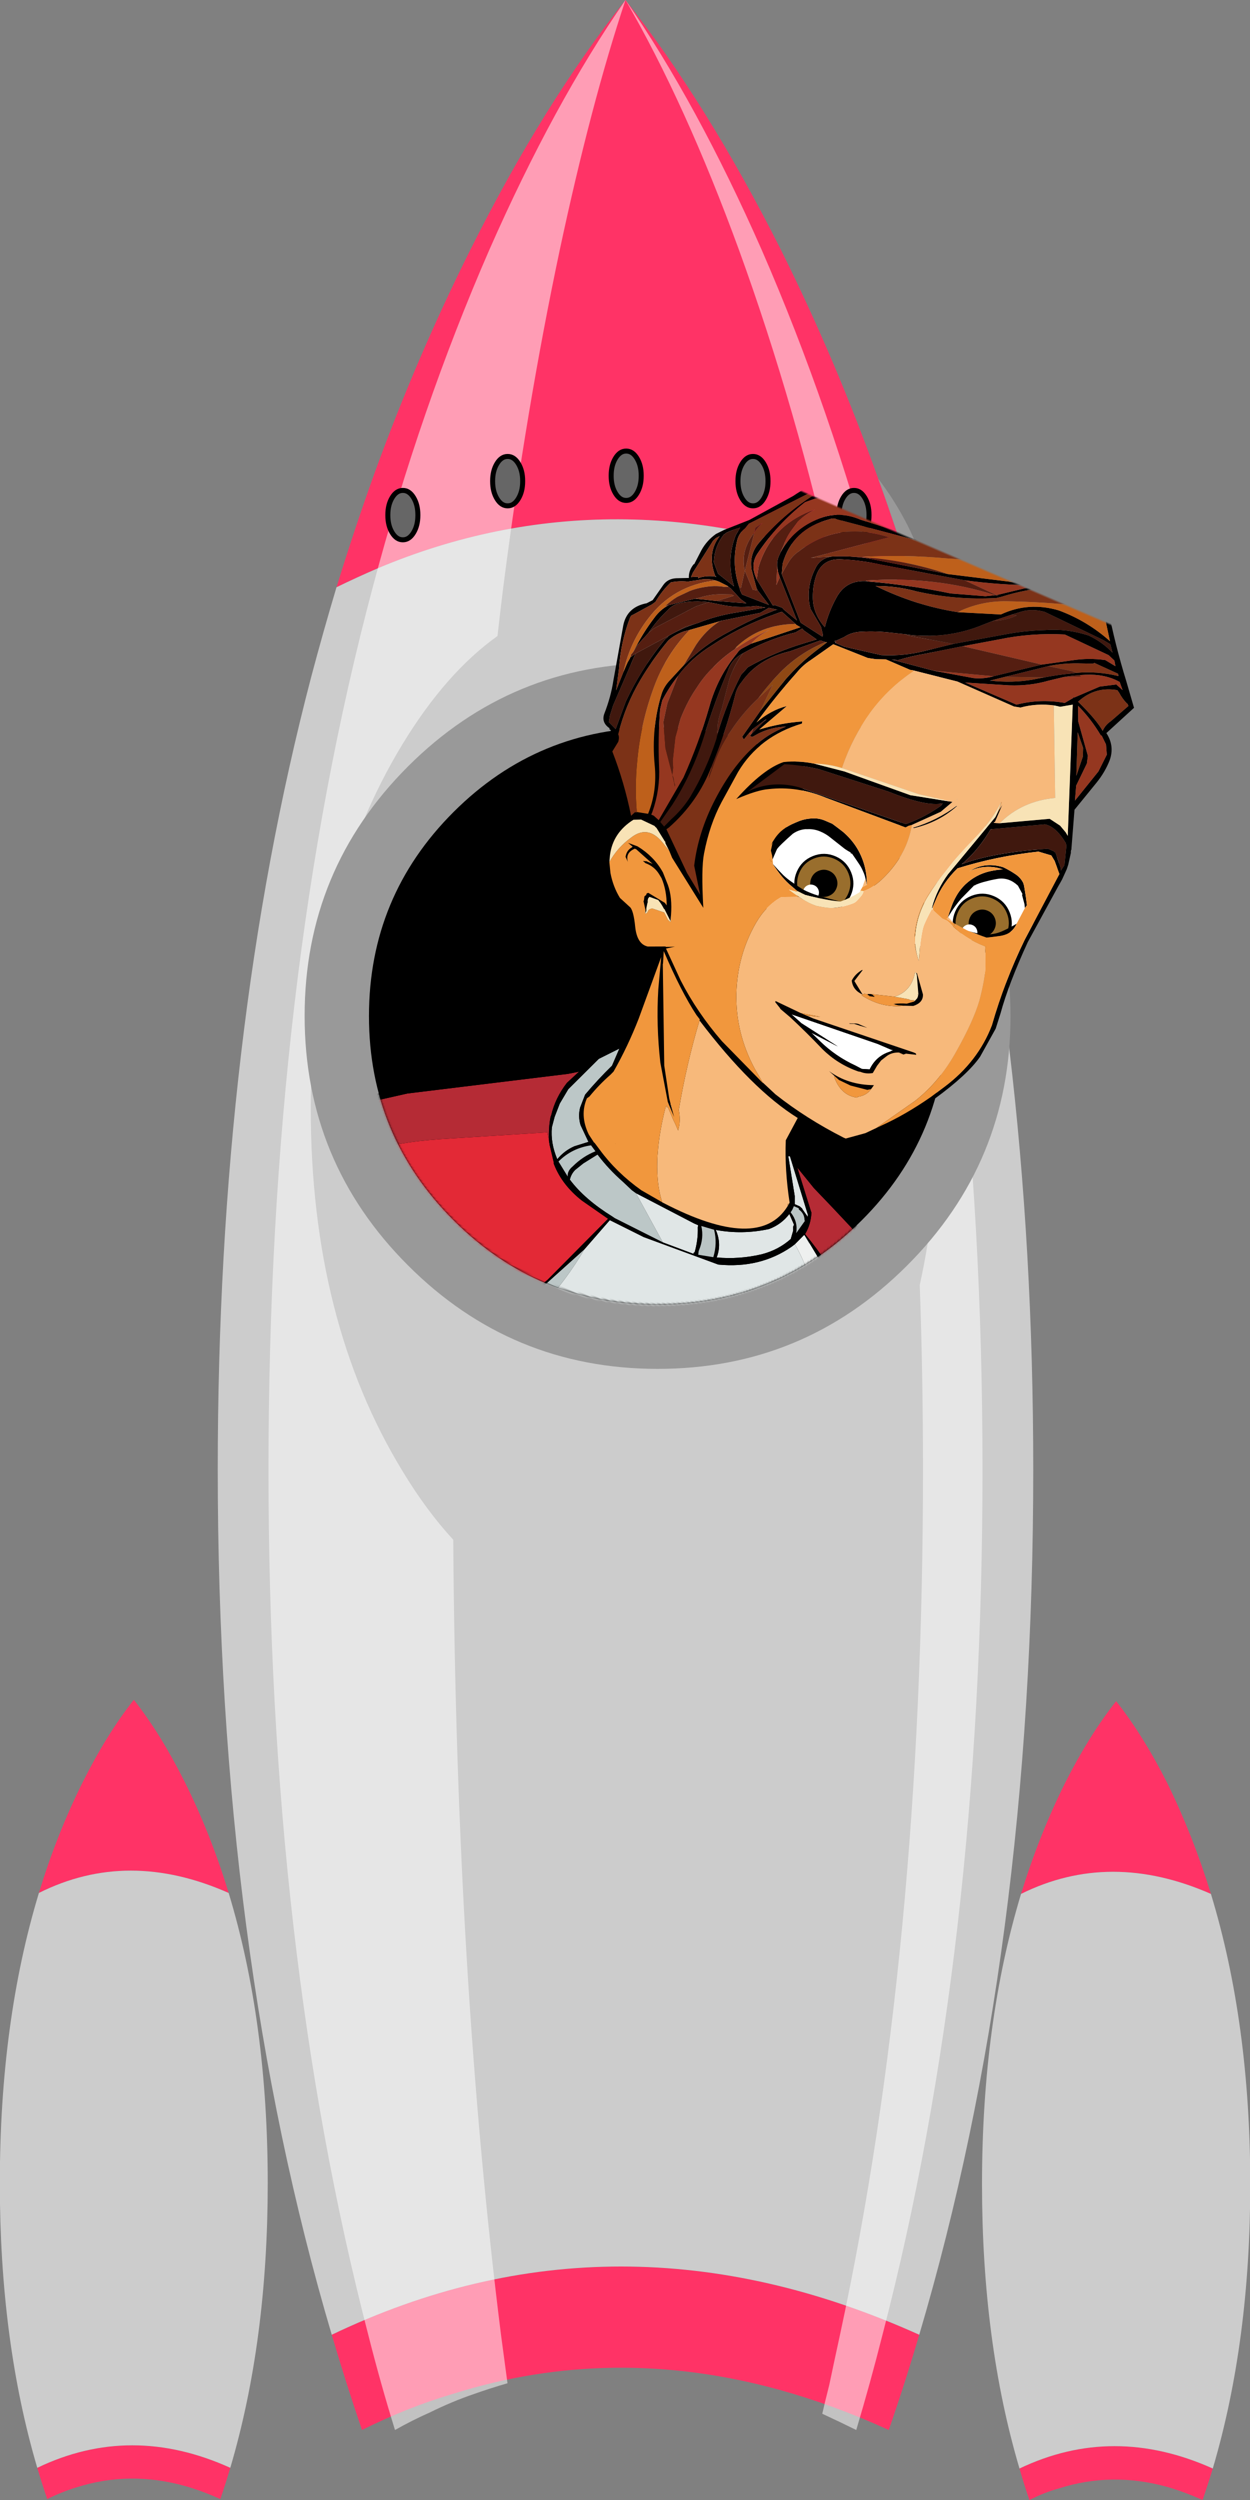 
<svg xmlns="http://www.w3.org/2000/svg" version="1.1" xmlns:xlink="http://www.w3.org/1999/xlink" preserveAspectRatio="none" x="0px" y="0px" width="250px" height="500px" viewBox="0 0 250 500">
<rect x="0" y="0" width="250" height="500" fill="#808080" stroke="none"/>
<defs>
<g id="Layer4_0_FILL">
<path fill="#FF3366" stroke="none" d="
M 177.75 486
Q 181 476.65 183.85 466.95 123.3 439.65 66.35 466.95 69.2 476.65 72.4 486 81.4 481.5 90.5 478.8 122.45 468.7 156 478 166.8 481 177.75 486
M 174.15 113.85
Q 178.5 115.5 182.85 117.45 179.5 106.35 175.65 95.75 167.1 71.85 156.2 50 141.45 20.7 125.1 0 108.7 20.7 94.05 50 83.4 71.3 74.95 94.5 70.9 105.75 67.3 117.45 71.5 115.4 75.7 113.6 122.4 94 174.15 113.85 Z"/>

<path fill="#999999" stroke="none" d="
M 182.85 117.45
Q 185.3 125.6 187.55 133.9 187.6 132.8 187.6 131.65 187.6 117.1 181.45 104.95 179 100.15 175.65 95.75 179.5 106.35 182.85 117.45 Z"/>

<path fill="#CCCCCC" stroke="none" d="
M 182.85 117.45
Q 178.5 115.5 174.15 113.85 122.4 94 75.7 113.6 71.5 115.4 67.3 117.45 64.65 126.3 62.25 135.35 43.55 206.8 43.55 293.95 43.55 389.9 66.35 466.95 123.3 439.65 183.85 466.95 206.65 389.9 206.65 293.95 206.65 205.9 187.55 133.9 185.3 125.6 182.85 117.45 Z"/>
</g>

<g id="Layer4_1_FILL">
<path fill="#FF3366" stroke="none" d="
M 110.7 254.65
Q 113 259.4 115.6 264 122.85 261.8 130.2 260.45 156 255.5 183.05 260.05 191.8 261.55 200.65 264 203.25 259.4 205.55 254.65 156.65 241.2 110.7 254.65
M 204.75 82.8
Q 195.95 65.2 183.2 49.65 171.35 35.25 158.15 25.05 144.9 35.25 133.05 49.65 120.3 65.2 111.5 82.8 155.25 69.45 204.75 82.8 Z"/>

<path fill="#CCCCCC" stroke="none" d="
M 223.95 169.55
Q 223.95 121.3 204.75 82.8 155.25 69.45 111.5 82.8 92.3 121.3 92.3 169.55 92.3 216.75 110.7 254.65 156.65 241.2 205.55 254.65 223.95 216.75 223.95 169.55 Z"/>
</g>

<g id="Layer4_2_FILL">
<path fill="#FF3366" stroke="none" d="
M 257.65 269.7
Q 266.15 268.05 275.05 269.55 277.9 270.05 280.8 270.85 281.65 269.35 282.45 267.75 266.35 263.35 251.25 267.75 252 269.35 252.85 270.85 255.25 270.1 257.65 269.7
M 251.5 211.25
Q 265.9 206.9 282.15 211.25 279.25 205.5 275.1 200.35 271.2 195.65 266.85 192.3 262.5 195.65 258.6 200.35 254.4 205.5 251.5 211.25 Z"/>

<path fill="#CCCCCC" stroke="none" d="
M 282.15 211.25
Q 265.9 206.9 251.5 211.25 245.2 223.95 245.2 239.8 245.2 255.3 251.25 267.75 266.35 263.35 282.45 267.75 288.5 255.3 288.5 239.8 288.5 223.95 282.15 211.25 Z"/>
</g>

<g id="Layer3_0_FILL">
<path fill="#FFFFFF" fill-opacity="0.518" stroke="none" d="
M 125.1 0
Q 110.75 20.7 97.85 50 84.05 81.65 74.55 117.45 53.7 195.75 53.7 293.95 53.7 389.9 73.65 466.95 76.1 476.65 79 486 82.45 484.05 85.95 482.5 90.4 480.3 94.8 478.8 98.2 477.6 101.5 476.65 100.85 471.85 100.2 466.95 91.25 395.65 90.65 307.95 85.3 302.15 80.55 294.3 62.15 264.2 62.15 221.65 62.15 179 80.55 148.75 89.2 134.55 99.5 127.2 100.05 122.25 100.65 117.45 105.25 81.65 111.95 50 118.2 20.7 125.1 0
M 175.15 160.05
Q 178.85 168 181.45 176.65 187.6 197.1 187.6 221.65 187.6 240.5 183.95 257 184.6 275.1 184.6 293.95 184.6 389.9 168 466.95 166.9 472 165.85 477 165.1 479.95 164.45 482.75 167.8 484.3 171.25 486 174.05 476.65 176.5 466.95 196.5 389.9 196.5 293.95 196.5 195.75 175.65 117.45 166.15 81.65 152.35 50 139.45 20.7 125.1 0 137.1 20.7 147.8 50 159.3 81.65 167.25 117.45 171.85 137.95 175.15 160.05 Z"/>
</g>

<g id="Layer1_0_FILL">
<path fill="#666666" stroke="none" d="
M 291.7 45.8
L 291.7 45.85
Q 291.7 46.85 292.4 47.55 293.1 48.25 294.1 48.25
L 294.15 48.25
Q 295.15 48.25 295.85 47.55 296.55 46.85 296.55 45.85
L 296.55 45.8
Q 296.55 44.8 295.85 44.1 295.15 43.4 294.15 43.4
L 294.1 43.4
Q 293.1 43.4 292.4 44.1 291.7 44.8 291.7 45.8 Z"/>
</g>

<g id="Layer1_1_FILL">
<path fill="#666666" stroke="none" d="
M 291.7 45.85
Q 291.7 46.85 292.4 47.55 293.1 48.25 294.1 48.25
L 294.15 48.25
Q 295.15 48.25 295.85 47.55 296.55 46.85 296.55 45.85
L 296.55 45.8
Q 296.55 44.8 295.85 44.1 295.15 43.4 294.15 43.4
L 294.1 43.4
Q 293.1 43.4 292.4 44.1 291.7 44.8 291.7 45.8
L 291.7 45.85 Z"/>
</g>

<g id="Layer1_2_FILL">
<path fill="#666666" stroke="none" d="
M 291.7 45.85
Q 291.7 46.85 292.4 47.55 293.1 48.25 294.1 48.25
L 294.15 48.25
Q 295.15 48.25 295.85 47.55 296.55 46.85 296.55 45.85
L 296.55 45.8
Q 296.55 44.8 295.85 44.1 295.15 43.4 294.15 43.4
L 294.1 43.4
Q 293.1 43.4 292.4 44.1 291.7 44.8 291.7 45.8
L 291.7 45.85 Z"/>
</g>

<g id="Layer1_3_FILL">
<path fill="#666666" stroke="none" d="
M 291.7 45.85
Q 291.7 46.85 292.4 47.55 293.1 48.25 294.1 48.25
L 294.15 48.25
Q 295.15 48.25 295.85 47.55 296.55 46.85 296.55 45.85
L 296.55 45.8
Q 296.55 44.8 295.85 44.1 295.15 43.4 294.15 43.4
L 294.1 43.4
Q 293.1 43.4 292.4 44.1 291.7 44.8 291.7 45.8
L 291.7 45.85 Z"/>
</g>

<g id="Layer1_4_FILL">
<path fill="#666666" stroke="none" d="
M 291.7 45.85
Q 291.7 46.85 292.4 47.55 293.1 48.25 294.1 48.25
L 294.15 48.25
Q 295.15 48.25 295.85 47.55 296.55 46.85 296.55 45.85
L 296.55 45.8
Q 296.55 44.8 295.85 44.1 295.15 43.4 294.15 43.4
L 294.1 43.4
Q 293.1 43.4 292.4 44.1 291.7 44.8 291.7 45.8
L 291.7 45.85 Z"/>
</g>

<g id="Symbol_2_copy_0_Layer3_0_FILL">
<path fill="#999999" stroke="none" d="
M 385.15 -46.5
Q 321.55 -71.8 258.65 -44.75 195.75 -17.65 170.4 45.95 145.05 109.6 172.15 172.5 199.25 235.4 262.9 260.7 326.55 286.05 389.45 258.95 452.35 231.9 477.65 168.25 503 104.6 475.9 41.7 448.8 -21.2 385.15 -46.5 Z"/>
</g>

<g id="Symbol_2_copy_0_Layer3_1_FILL">
<path fill="#000000" stroke="none" d="
M 385.15 -46.5
Q 321.55 -71.8 258.65 -44.75 195.75 -17.65 170.4 45.95 145.05 109.6 172.15 172.5 199.25 235.4 262.9 260.7 326.55 286.05 389.45 258.95 452.35 231.9 477.65 168.25 503 104.6 475.9 41.7 448.8 -21.2 385.15 -46.5 Z"/>
</g>

<g id="Symbol_1_0_Layer1_0_FILL">
<path fill="#FFFFFF" stroke="none" d="
M 35.85 -28.4
L -12.7 -28.4 -12.7 35.25 35.85 35.25 35.85 -28.4 Z"/>
</g>

<g id="Symbol_1_0_Layer0_0_FILL">
<path fill="#000000" stroke="none" d="
M 60.4 42.45
Q 60.4 37.3 56.75 33.65 53.1 30 47.95 30 42.8 30 39.15 33.65 35.5 37.3 35.5 42.45 35.5 47.6 39.15 51.25 42.8 54.9 47.95 54.9 53.1 54.9 56.75 51.25 60.4 47.6 60.4 42.45 Z"/>
</g>

<g id="Symbol_1_0_Layer0_1_FILL">
<path fill="#996E2D" stroke="none" d="
M 60.4 42.45
Q 60.4 37.3 56.75 33.65 53.1 30 47.95 30 42.8 30 39.15 33.65 35.5 37.3 35.5 42.45 35.5 47.6 39.15 51.25 42.8 54.9 47.95 54.9 53.1 54.9 56.75 51.25 60.4 47.6 60.4 42.45 Z"/>
</g>

<g id="Symbol_1_0_Layer0_2_FILL">
<path fill="#000000" stroke="none" d="
M 60.4 42.45
Q 60.4 37.3 56.75 33.65 53.1 30 47.95 30 42.8 30 39.15 33.65 35.5 37.3 35.5 42.45 35.5 47.6 39.15 51.25 42.8 54.9 47.95 54.9 53.1 54.9 56.75 51.25 60.4 47.6 60.4 42.45 Z"/>
</g>

<g id="Symbol_1_0_Layer0_3_FILL">
<path fill="#FFFFFF" stroke="none" d="
M 60.4 42.45
Q 60.4 37.3 56.75 33.65 53.1 30 47.95 30 42.8 30 39.15 33.65 35.5 37.3 35.5 42.45 35.5 47.6 39.15 51.25 42.8 54.9 47.95 54.9 53.1 54.9 56.75 51.25 60.4 47.6 60.4 42.45 Z"/>
</g>

<g id="Mask_Symbol_2_copy_0_1_MASK_0_FILL">
<path fill="#FFFFFF" stroke="none" d="
M 242.75 -68.85
Q 190.75 -89.5 139.3 -67.4 87.85 -45.25 67.1 6.8 46.4 58.85 68.55 110.3 78.384 133.121 94.1 149.9 69.83 170.568 57.1 202.5 36.4 254.55 58.55 306 80.7 357.4 132.75 378.1 184.8 398.85 236.25 376.7 287.7 354.55 308.4 302.5 319.833 273.821 318.2 245.3 333.799 237.672 346.3 227.05 370.55 206.35 383.25 174.4 404 122.35 381.8 70.9 361.636 24.064 316.7 2.7 294.501 -48.269 242.75 -68.85 Z"/>
</g>

<g id="Symbol_2_copy_0_Layer1_0_FILL">
<path fill="#BCC7C7" stroke="none" d="
M 167.95 461.65
Q 175.25 430.35 186.6 399.8 192.55 382.85 194.55 366.35
L 173.85 411.3 160.4 433.25 145.65 452.2 149.85 461.65 167.95 461.65
M 206.3 332.7
L 204.05 332.2 198.55 330.2
Q 190.05 327.45 182.6 323.2
L 178.1 329.7 175.85 333.95
Q 174.85 336.4 175.35 339.15 185.35 344.9 200.55 347.15
L 201.8 347.4 227 348.9 206.3 332.7
M 156.9 308.25
L 157.15 314.95 157.9 319.95
Q 160.15 326.95 166.15 332.7 167.6 327.7 171.1 323.95
L 176.35 319.45 169.85 313.7
Q 167.1 310.45 166.4 306.25
L 166.15 299.75
Q 168.85 290.75 172.35 282.3
L 172.35 273.55 165.4 281.8 157.9 300.5 156.9 308.25 Z"/>

<path fill="#E0E6E6" stroke="none" d="
M 290.15 322.2
L 290.15 321.95 286.9 319.7 290.15 322.2
M 200.05 349.15
L 194.55 366.35
Q 192.55 382.85 186.6 399.8 175.25 430.35 167.95 461.65
L 326.6 461.65 324.8 440.5
Q 320.8 398.55 308.35 358.9 301.85 338.4 284.15 325.2
L 283.15 326.95
Q 273.65 342.15 254.95 348.15
L 217.8 350.15 200.05 349.15
M 280.15 316.95
L 276.15 313.2
Q 274.65 319.2 270.2 323.45 259.7 330.95 247.45 333.7 252.7 338.65 252.95 345.4 262.95 342.15 271.7 335.7 278.15 330.7 281.4 323.7
L 280.9 319.7 280.15 317.95 280.15 316.95
M 239.25 335.95
L 239 334.95 237 334.95 206.3 332.7 227 348.9 242.25 348.15 242.25 347.4 242.5 347.15
Q 241.7 341.15 239.25 335.95
M 265.7 288.25
L 264.95 288.5 275.15 304.5 276.65 308 279.15 308 280.65 308.5 280.9 308.75 284.15 310.75 284.4 310.25 265.7 288.25 Z"/>

<path fill="#EEF0EF" stroke="none" d="
M 286.9 319.7
L 286.4 319.45 284.15 325.2
Q 301.85 338.4 308.35 358.9 320.8 398.55 324.8 440.5
L 326.6 461.65 340.25 461.65 340.25 362.7
Q 326.3 348.55 310.35 336.45
L 290.15 321.95 290.15 322.2 286.9 319.7 Z"/>

<path fill="#D03945" stroke="none" d="
M 106 383.1
L 105.25 382.1 104 381.6 104 381.35 103.75 381.35 105 382.85 105.25 383.1 106 383.1 Z"/>

<path fill="#E32936" stroke="none" d="
M 159.9 327.45
L 159.4 326.7 156.9 322.95 117.2 343.15
Q 96.25 353.65 89.75 359.9 83.25 365.6 84.05 366.35
L 93.25 371.85 104 381.35 104 381.6 105.25 382.1 106 383.1 105.25 383.1
Q 111.2 389.8 116.2 398.05
L 117.95 400.8 102.75 383.6
Q 86.75 381.6 73.05 387.35 59.55 392.8 67.55 429.5 71.2 446.7 77.05 461.65
L 146.05 461.65 142.65 454.7 142.9 454.45 127.2 417.3
Q 136.15 431 142.65 445.2
L 145.4 451.2 168.6 417.3 184.35 386.35 199.05 348.9 184.35 345.9
Q 173.1 342.9 165.9 335.7
L 165.4 335.2 165.4 334.95 160.05 327.75 160 327.7 159.65 327.2 159.9 327.45 Z"/>

<path fill="#FFFFFF" stroke="none" d="
M 160 327.7
L 159.9 327.45 159.65 327.2 160 327.7
M 158.9 291.25
L 159.15 291.25 159.15 291 158.9 291.25
M 242.5 347.15
L 242.25 347.4 242.5 347.4 242.5 347.15
M 284.4 311.25
L 284.4 310.25 284.15 310.75 284.4 311.25
M 125.95 52.45
L 126.2 52.7 126.7 52.7 125.95 52.45
M 264.2 46
L 263.45 46.75 264.2 46.25 264.2 46
M 317.85 20.55
L 317.6 20.8 317.85 20.8 317.85 20.55
M 190.1 58.45
L 189.85 58.95 190.1 58.95 190.1 58.45
M 140.4 184.2
L 140.4 184.7 140.65 184.2 140.4 184.2
M 290.4 223.4
L 289.4 223.65 282.65 223.65 240 226.9 245.95 228.9 265.95 232.15 251.95 231.15 257.2 233.15
Q 266.7 236.85 277.15 237.1
L 280.4 237.35 283.9 236.1
Q 284.15 229.1 289.4 224.65
L 290.4 223.4
M 265.45 -2.95
L 265.45 -2.7 265.95 -2.95 265.45 -2.95 Z"/>

<path fill="#B52B35" stroke="none" d="
M 76.3 366.1
L 66.55 363.4 54.6 361.9 49.1 362.15 42.6 387.1
Q 38.85 404.05 37.1 421.5 35.6 439 35.35 456.7
L 35.35 457.7
Q 35.85 459.7 36.35 461.65
L 77.05 461.65
Q 71.2 446.7 67.55 429.5 59.55 392.8 73.05 387.35 86.75 381.6 102.75 383.6
L 100.25 381.35 100 381.35 90.75 374.1 76.3 366.1
M 159.15 291.25
L 158.9 291.25 154.9 294 89.5 332.2 52.1 359.4 56.35 359.4 76.3 362.9 82.3 365.6 81.8 366.1 82.55 365.6 82.8 365.6 84.05 366.35
Q 83.25 365.6 89.75 359.9 96.25 353.65 117.2 343.15
L 156.9 322.95 159.4 326.7
Q 158.6 325.2 158 323.7 156.25 319.65 155.4 315.7
L 155.4 314.95
Q 153.9 306.7 156.15 298
L 159.15 291.25
M 340.25 323.75
Q 333.25 320.15 326.8 317.2 304.6 307 281.9 297.5
L 270.95 291.75 284.9 308 285.4 308.5
Q 287.35 313.7 286.65 318.95 301.85 326.7 316.1 338.2 328.65 348.5 340.25 360.1
L 340.25 323.75 Z"/>

<path fill="#000000" stroke="none" d="
M 226.75 -13.4
L 226.5 -13.4 221.5 -15.4
Q 203.55 -22.4 184.6 -22.65 166.6 -21.15 154.65 -8.65 148.9 -3.2 144.65 3.55
L 130.2 22.05 121.2 31 118.45 34.25
Q 115.7 38.75 115.2 44
L 114.7 51.2 114.45 51.45
Q 113.45 55.2 114.95 58.2
L 109.5 60.7
Q 106 62.45 105.25 65.95
L 103.5 74.45 101.5 76.9
Q 93.75 82.15 95.5 90.65
L 101.5 116.35
Q 103.45 123.8 103.75 132.3 104 136.55 108.5 137.55
L 108.75 137.55 108.75 138.05 109.25 138.05 111.5 139.8
Q 113.45 143.55 112 148.05
L 112.25 149.05
Q 123.95 160 132.7 173.25
L 132.7 174
Q 128.95 182.95 130.45 192.45 132.9 207.9 147.15 211.4
L 147.4 211.4
Q 149.15 211.4 150.15 212.65
L 150.15 213.15 150.4 213.9 151.15 214.9 153.9 221.15
Q 157.15 226.85 164.65 226.9
L 169.35 224.65 172.35 270.55 162.65 282.05 161.15 287 114.45 314.7
Q 98 323.7 82.3 333.95 69.05 342.65 56.6 352.65
L 46.35 361.4 41.85 377.1
Q 37.1 394.05 34.9 411.8 32.9 429.25 32.65 446.95
L 32.65 455.95
Q 33.15 458.75 33.75 461.65
L 36.35 461.65
Q 35.85 459.7 35.35 457.7
L 35.35 456.7
Q 35.6 439 37.1 421.5 38.85 404.05 42.6 387.1
L 49.1 362.15 54.6 361.9 66.55 363.4 76.3 366.1 90.75 374.1 100 381.35 100.25 381.35 102.75 383.6 117.95 400.8 116.2 398.05
Q 111.2 389.8 105.25 383.1
L 105 382.85 103.75 381.35 104 381.35 93.25 371.85 84.05 366.35 82.8 365.6 82.55 365.6 81.8 366.1 82.3 365.6 76.3 362.9 56.35 359.4 52.1 359.4 89.5 332.2 154.9 294 158.9 291.25 159.15 291 159.15 291.25 156.15 298
Q 153.9 306.7 155.4 314.95
L 155.4 315.7
Q 156.25 319.65 158 323.7 158.6 325.2 159.4 326.7
L 159.9 327.45 160 327.7 160.05 327.75 165.4 334.95 165.4 335.2 165.9 335.7
Q 173.1 342.9 184.35 345.9
L 199.05 348.9 184.35 386.35 168.6 417.3 145.4 451.2 142.65 445.2
Q 136.15 431 127.2 417.3
L 142.9 454.45 142.65 454.7 146.05 461.65 149.85 461.65 145.65 452.2 160.4 433.25 173.85 411.3 194.55 366.35 200.05 349.15 217.8 350.15 254.95 348.15
Q 273.65 342.15 283.15 326.95
L 284.15 325.2 286.4 319.45 286.9 319.7 290.15 321.95 310.35 336.45
Q 326.3 348.55 340.25 362.7
L 340.25 360.1
Q 328.65 348.5 316.1 338.2 301.85 326.7 286.65 318.95 287.35 313.7 285.4 308.5
L 284.9 308 270.95 291.75 281.9 297.5
Q 304.6 307 326.8 317.2 333.25 320.15 340.25 323.75
L 340.25 320.85
Q 333.25 317.1 327.05 314.2 309.85 306.2 292.9 300 276.9 294 264.2 284.05
L 262.2 281.8 264.2 271.05 264.7 271.3 286.65 272.55
Q 305.35 255.85 314.85 240.85
L 317.35 236.6
Q 327.05 220.15 329.05 210.15
L 330.55 195.2 329.8 187.7
Q 327.8 173.75 328.3 152.05
L 331.05 122.35
Q 331.3 120.4 331.45 118.6
L 331.55 113.55
Q 331.5 113.2 331.5 112.85 331.45 112 331.35 111.2
L 330.3 105.6 330.05 105.1 329.8 104.1 330.05 104.1 329.8 103.85 323.85 86.4 328.3 70.7
Q 330.05 64.45 329.8 58.45 329.3 51.45 323.35 47.5
L 330.55 31.5 322.35 21.55
Q 310.6 7.8 300.6 -6.9
L 299.35 -8.15 287.4 -9.15 255.45 -7.9
Q 240.5 -8.7 226.75 -13.4
M 175.35 -6.4
L 173.35 -6.15
Q 163.6 -5.45 154.65 -1.45
L 152.65 0.3
Q 143.4 14.05 138.7 29.75 136.4 36.75 140.4 43
L 145.9 49.95 147.15 50.95 154.4 54.95 140.9 55.45 139.45 54.2 138.45 52.95
Q 130.95 44.7 128.95 34 127.95 30 129.95 26.5
L 130.7 23.75 151.9 -1.7
Q 166.6 -22.4 194.05 -19.65
L 203.05 -18.4 217.05 -14.4 221 -13.15 225.75 -11.65 226 -11.15 225.5 -11.15 225.25 -9.9
Q 217 -4.2 206.8 -1.7
L 178.1 1.3
Q 167.35 1.3 160.15 8.3 150.65 17.55 149.65 30.25
L 149.65 31.25
Q 149.4 34.25 150.9 37
L 152.15 39 153.9 41 169.35 56.45 161.65 54.2 160.65 53.7 156.9 53.95 156.15 54.45 144.4 46.25 143.4 45.25
Q 138.9 40.75 139.95 35 142.9 18.8 150.9 4.05
L 154.65 0.55
Q 166.6 -5.7 181.35 -5.9
L 218.3 -10.65 220.75 -12.65 212.8 -10.4 175.35 -6.4
M 229 -10.4
L 230 -10.15 233 -9.15 242.75 -6.9 246.7 -6.65 268.45 -5.15 259.7 -1.45 225.5 8.55 191.85 15.8
Q 187 16.75 182.6 18.3 177.75 19.85 173.35 22.05 172.85 22.3 172.35 22.55 167.6 25.55 167.6 31 167.1 39.75 171.6 47
L 173.1 49 180.85 54.7 183.1 57.7 183.35 58.7 171.35 56.7 154.15 39.25 152.65 34.75
Q 150.4 18.05 164.65 6.8 165.85 5.55 167.35 5.55
L 212.55 -1.2
Q 221 -3.2 226 -8.65
L 227.25 -10.15 227.25 -10.4 227.75 -10.9 229 -10.4
M 265.45 -2.95
L 265.95 -2.95 265.45 -2.7 250.45 8.55 251.7 8.55 249.95 8.8 245.95 11.05 230.5 16.3
Q 211.3 20.25 192.6 26.5
L 192.35 26.5
Q 182.85 29.75 182.1 39.25 181.35 46.7 182.6 54.2
L 181.6 53.7
Q 174.6 49.95 171.85 43.5 169.85 39 169.35 34.25 168.35 25 177.35 21.8 186.1 18.55 195.3 16.8
L 234 8.05
Q 250.2 3.55 265.45 -2.95
M 297.65 -6.65
L 299.35 -4.65 307.85 7.3
Q 294.35 2.8 280.15 3.55 265.45 5.3 255.95 16.05
L 237 23.05
Q 217.75 28 196.8 27 205.3 23.25 215.05 21.8 234 18.3 250.95 9.8
L 252.95 8.3
Q 262.2 0.3 272.9 -5.15
L 297.65 -6.65
M 327.05 31
L 327.8 31.75 323.1 41.5
Q 321.35 44.25 321.35 47.25 316.85 43.7 305.35 39.25
L 306.1 37.75
Q 310.6 29.25 320.1 27
L 321.35 27.75
Q 323.8 29.75 326.8 31
L 327.05 31
M 327.55 56.7
L 327.05 65.45 322.35 82.4 320.1 75.7 320.6 64.2 319.6 60.7 309.1 47.75 306.1 41
Q 314.1 44.25 321.35 49.5
L 321.85 49.5 325.3 52.45 327.55 56.7
M 324.8 98.15
L 324.25 97.75 320.6 95.9 314.85 94.9 294.15 106.1
Q 290.4 107.6 291.9 106.35
L 291.9 97.65 291.4 100.65 291.2 103.95 291.15 104.35 281.4 137.55
Q 279.4 146.3 280.65 154.8
L 280.9 155.75 280.9 154.55 280.9 151.55
Q 280.65 142.3 284.4 133.3 298.85 120.85 316.1 111.1
L 322.35 110.35 324.8 112.1 329.3 116.85 326.55 151.55
Q 325.55 173 328.3 194.45 329.05 212.65 319.35 229.65
L 315.35 236.6
Q 307.6 249.1 299.35 258.1
L 297.65 260.05 293.9 264.3 286.4 270.3 285.4 270.3
Q 265.65 269.05 247.95 264.3
L 240.25 261.55 240.5 261.8 215.05 251.35
Q 199.05 243.6 186.1 232.9
L 173.85 221.9 177.35 219.4
Q 175.35 220.4 173.6 221.15
L 173.1 221.15 165.65 224.4
Q 160.65 225.4 156.65 218.4 152.65 211.15 150.4 210.65
L 144.65 208.65
Q 139.65 205.15 135.95 199.7
L 133.45 195.2 132.45 192.2
Q 129.45 181.95 135.95 172.5
L 139.2 171 146.15 171.25 146.65 171.5 147.4 171.75 153.15 175.75 153.65 176 154.15 176.75 157.15 179.25 159.65 181.7 182.35 197.45
Q 174.1 180.95 172.6 174 169.6 160.5 170.6 148.55
L 172.1 132.55
Q 174.6 113.35 190.6 99.9
L 190.35 98.9
Q 181.35 103.6 173.35 110.35
L 180.85 95.15
Q 177.6 97.65 175.1 100.9 172.6 104.1 170.85 107.85 174.1 93.4 178.85 79.15 180.1 74.65 182.6 70.95
L 189.35 59.95 206.8 59.45 210.55 58.45 214.8 56.7 227.25 56.7 228 56.45 249.7 52.95 278.65 53.2 281.65 52.45
Q 287.9 47.45 295.9 45.25
L 298.6 44.75 303.6 41.5 325.8 98.9
Q 325.65 98.75 325.5 98.65
L 325.5 98.7
Q 325.1 98.4 324.8 98.15
M 326.3 102.35
L 327.05 103.35 329.8 112.1 329.3 115.1 328.8 114.1 323.6 108.35 323.35 108.35 322.6 108.1 319.6 108.1
Q 296.1 120.3 285.4 130.8
L 286.15 129.3
Q 290.1 120.8 291.4 110.35
L 313.85 98.15
Q 319.05 97.1 326.3 102.35
M 308.6 8.55
L 311.1 11.8
Q 304.85 9.05 297.65 8.8 286.9 9.8 277.9 14.55 269.4 18.5 261.95 23.5
L 241 37.5 230.75 45.25
Q 222.25 51.95 212.05 55.7
L 194.55 58.95 190.1 58.95 189.85 58.95 190.1 58.45 189.1 58.45 190.1 57.7 192.6 54.95
Q 195.05 51.2 199.3 49.25 205.3 46.25 212.05 44.25
L 218.55 42.25 221.25 41.5
Q 238.45 36 250.45 23.5
L 253.45 20.55 260.7 14.05 264.2 11.05
Q 268.4 7.55 274.4 6.8
L 304.6 8.05 308.6 8.55
M 304.85 19.8
L 305.1 19.8
Q 305.1 19.3 305.6 19.55
L 317.35 19.8 317.85 20.55 317.85 20.8 317.6 20.8
Q 307.85 22.5 299.1 27.25
L 297.9 28
Q 291.9 31.25 286.4 35
L 284.15 36.5
Q 275.9 42.45 265.95 45.75
L 264.2 46.25 263.45 46.75 264.2 46 269.45 42 285.9 29.5
Q 291.6 25.5 298.1 22.8
L 304.85 20.05 304.85 19.8
M 309.85 13.55
L 313.35 14.8 314.85 17.05 309.35 16.3
Q 301.85 18.3 295.15 22.55
L 282.9 30 264.2 44 263.95 44.25
Q 260.2 47.2 255.95 48.5
L 237.5 52.7 217.3 55.7 220.25 54.7
Q 225.25 50.45 231 46.75
L 245.45 36.75 259.95 27
Q 272.4 18.25 287.15 12.8
L 309.85 13.55
M 294.65 31.25
Q 297.6 29.25 301.1 27.5
L 303.6 26.25
Q 311.85 22.25 319.6 23.05
L 322.35 26 318.6 24.75 311.85 28.75 302.85 38.25 302.35 38 302.6 38.5 299.85 42.25
Q 288.4 44.95 279.4 51.95
L 253.2 51.95 272.65 45
Q 281.65 41.5 288.65 35.75
L 294.65 31.25
M 316.1 58.2
L 317.6 61.95 318.35 71.45 310.85 52.45 316.1 58.2
M 185.6 60.45
L 186.35 60.2 182.85 66.45
Q 178.35 74.65 175.35 83.9
L 170.35 102.15 167.35 116.6 168.35 117.35 168.6 117.35 169.6 113.85 170.6 111.1 174.1 105.1 174.6 104.6 173.85 106.1 170.85 113.6 170.6 114.35 170.85 114.85 171.6 114.85 172.1 114.35 173.85 112.1
Q 178.1 107.1 184.35 104.1 177.6 110.85 174.1 119.1 168.6 131.3 167.35 148.55 166.1 165.75 170.6 181
L 178.6 192.45 168.85 185.45 151.9 170.5 152.65 169.25
Q 160.4 153 159.65 135.05 159.35 117.35 156.65 100.4 155.9 96.65 156.9 93.4 159.6 80.15 172.1 70.95
L 183.1 60.7 185.6 60.45
M 170.85 61.95
L 173.1 58.95 174.1 59.45 181.35 60.95 176.6 64.95
Q 165.6 74.15 156.9 85.65
L 155.4 90.15
Q 154.4 104.85 156.15 119.6
L 156.65 122.35
Q 158.1 137.05 156.15 152.05 155.15 158.75 152.15 165.25
L 150.4 169.75 147.9 168.5 149.9 158.75
Q 152.65 141.8 150.9 124.1 148.9 106.6 148.9 88.9 149.15 84.4 152.15 80.65 159.4 71.15 168.85 63.45
L 170.85 61.95
M 169.35 58.2
L 169.85 58.45 172.1 58.7 153.9 74.95 150.9 78.65
Q 149.9 79.9 149.65 81.65 145.65 95.4 147.65 109.85 149.9 127.3 149.65 145.05
L 146.9 168 143.9 167 142.65 167 142.65 165.75
Q 141.9 154.5 136.95 144.55 131.2 132.55 126.95 120.1
L 126.2 115.85
Q 126.7 108.85 128.45 102.35 130.95 92.15 137.2 83.15 145.15 70.95 155.65 60.7
L 160.65 55.95 161.15 55.7 161.15 55.45 169.35 58.2
M 122.7 31.75
Q 124.95 29.25 127.7 27
L 127.2 31
Q 127.45 41.7 133.95 50.95
L 135.95 53.45 126.7 50.95 122.7 46.75 122.45 46
Q 120.2 39.5 121.95 33
L 122.2 32.75 122.7 31.75
M 118.45 37.75
L 119.2 36 120.45 34.5
Q 117.95 44.2 125.95 52.45
L 126.7 52.7 126.2 52.7
Q 122.95 53.45 119.95 55.7
L 118.95 56.7 118.7 55.95 115.7 57.45 115.7 55.2 118.45 37.75
M 115.2 59.95
L 119.2 57.45
Q 123.7 54.2 128.7 54.2
L 132.95 54.45 133.7 54.7 134.95 54.95 141.15 57.7 144.4 58.45 131.2 62.95 121.45 65.95 111.25 73.7
Q 108.5 77.15 107.5 81.65 105.25 90.65 104.75 100.4
L 105.25 96.65 107.75 89.4
Q 109 82.65 111.75 76.15 112.95 72.4 116.45 70.2 121.7 66.7 127.95 64.95
L 133.95 63.7
Q 141.4 62.2 147.4 58.7
L 149.15 57.7 153.4 56.7 141.9 64.2
Q 133.65 69.4 127.2 75.9
L 126.6 76.4
Q 121.2 81.2 116.95 86.9
L 116.7 87.9 116.2 88.65 115.45 91.4
Q 111.2 106.85 110.75 123.1
L 111.5 136.8 107.25 135.05 106.5 132.05 106 127.1 106 100.65 104.75 102.85 104.5 102.35 104.5 103.85 104.25 105.85 104.25 110.85 104.5 120.1 101.75 110.35
Q 97.5 98.35 97 86.15 97 84.9 97.75 84.4
L 104 76.4 105 74.7
Q 105.75 68.7 108 63.45 111.2 61.2 115.2 59.95
M 152.15 59.95
L 154.9 56.2 158.9 55.45 157.9 56.2 153.9 60.2
Q 147.65 66.7 142.15 73.95 133.65 84.4 128.95 96.65
L 125.45 106.6
Q 124.45 109.85 124.7 112.85 126.45 129.55 134.95 145.05 140.9 155.75 141.15 167.25
L 136.2 168.5 135.95 168.75 135.2 169 134.2 171.25
Q 125.2 158.25 114.2 147.05
L 114.95 141.8
Q 114.7 139.55 113.5 138.55
L 113.5 138.3
Q 111.25 124.8 113 111.1 114.45 99.9 117.7 88.9 119.45 85.15 122.7 82.15
L 124.95 80.4 136.45 70.95 136.7 70.7 152.15 59.95
M 157.15 314.95
L 156.9 308.25 157.9 300.5 165.4 281.8 172.35 273.55 172.35 282.3
Q 168.85 290.75 166.15 299.75
L 166.4 306.25
Q 167.1 310.45 169.85 313.7
L 176.35 319.45 171.1 323.95
Q 167.6 327.7 166.15 332.7 160.15 326.95 157.9 319.95
L 157.15 314.95
M 264.95 288.5
L 265.7 288.25 284.4 310.25 284.4 311.25 284.15 310.75 280.9 308.75 280.65 308.5 279.15 308 276.65 308 275.15 304.5 264.95 288.5
M 261.95 270.35
L 260.95 282.15
Q 265.95 295.15 274.15 308.25 274.1 308.65 274.1 309.05 274 309.65 273.95 310.25 270.2 335.5 219.7 331.8 219.45 331.8 219.3 331.8
L 219.3 331.75 208.05 330.45
Q 194.05 327.45 182.6 320.7
L 179.1 318.7 178.85 318.7 175.1 316.2
Q 167.6 309.7 167.6 301
L 168.35 299.75
Q 170.35 292.75 173.35 286.5
L 174.1 284.55
Q 175.6 271.05 175.1 257.1
L 173.35 226.4 178.1 240.85
Q 183.85 256.8 192.6 272.05
L 203.05 287.5 204.05 288.5
Q 206.85 291.15 208.6 292.85
L 207.3 291.25 205.05 288.5 204.8 288.25 204.55 287.75 203.05 285.8 194.8 272.55 175.35 229.15 175.35 228.9 173.35 223.4
Q 188.3 237.6 199.3 244.85
L 201.55 246.1
Q 201.6 246.35 201.6 246.6 236.95 266.6 261.95 270.35
M 204.05 332.2
L 206.3 332.7 237 334.95 239 334.95 239.25 335.95
Q 241.7 341.15 242.5 347.15
L 242.5 347.4 242.25 347.4 242.25 348.15 227 348.9 201.8 347.4 200.55 347.15
Q 185.35 344.9 175.35 339.15 174.85 336.4 175.85 333.95
L 178.1 329.7 182.6 323.2
Q 190.05 327.45 198.55 330.2
L 204.05 332.2
M 174.1 332.95
Q 172.6 335.9 173.85 338.2
L 167.1 333.45
Q 170.35 325.2 178.1 320.45
L 181.1 322.2
Q 176.6 326.7 174.1 332.95
M 283.9 313.2
L 284.15 313.2 282.65 320.2
Q 281.4 314.95 276.4 312.25
L 276.65 310.75 276.65 309 279.15 309 279.4 309.5
Q 282.65 310.2 283.9 313.2
M 276.15 313.2
L 280.15 316.95 280.15 317.95 280.9 319.7 281.4 323.7
Q 278.15 330.7 271.7 335.7 262.95 342.15 252.95 345.4 252.7 338.65 247.45 333.7 259.7 330.95 270.2 323.45 274.65 319.2 276.15 313.2
M 244 345.9
L 244 345.65
Q 243.95 339.4 240.5 334.7
L 246.7 333.95
Q 250.7 339.15 251.45 345.9
L 244.5 347.65 244 345.9
M 240.25 169.25
Q 235.75 170.1 231.2 170.65 230.45 170.75 229.75 170.85 225.75 171.35 221.8 171.05 218.9 170.65 216.05 170 213.3 169.5 210.7 168.55 207.45 167.25 204.3 165.75
L 201.55 164
Q 205.15 166.5 208.95 168.65 211.8 170.25 214.95 171.35 217.3 172.1 219.75 172.75 221.75 172.85 223.75 173 225 172.8 226.25 172.6 230.1 171.95 233.9 171.05 237.1 170.35 240.25 169.25
M 218.55 137.35
Q 216.65 137.35 214.8 137.9 210.55 139.35 207.45 142.4 206.1 143.75 204.85 145.15 202.8 147.5 201.5 150.25 201.1 151.2 200.8 152.15 200.5 153.1 200.3 154.1 200.1 155.1 199.95 156.15 199.85 157.2 199.8 158.25
L 200.05 156.5 200.8 160.25 202.3 162.25
Q 202.85 158.65 204.25 155.35 205.6 152.15 207.1 149 208.8 146.25 211.6 144.7 212.15 144.45 212.75 144.2 215.35 142.95 218.4 142.9 221.35 142.85 224.05 143.65 228.15 144.75 232.3 145.85 233.85 146.15 235.5 146.3
L 235.7 146.7 236.25 146.55 236.35 146.6
Q 238.95 148.2 241.4 149.8 242.95 150.8 244.4 152.2 245.2 152.9 245.95 153.8
L 246.7 154.8 248.45 157.25
Q 246.6 152.75 243.55 149 240.6 145.4 236.75 142.8 232.9 140.25 228.35 138.85 225.3 138.05 222.25 137.35 220.4 137.35 218.55 137.35
M 230.25 111.85
L 230.15 111.85 217.8 112.6 203.3 114.85
Q 196.05 116.35 189.85 119.85 182.35 126.55 176.35 144.55 183.6 136.8 188.35 134.3 200.05 127.55 214.55 127.35
L 254.45 125.35 255.45 124.1 256.7 123.1 266.7 112.1 269.95 105.6 268.2 106.1 250.45 110.6 250.2 110.6 230.25 111.85
M 238.3 113.3
L 238.35 113.3 240.5 113.1
Q 259.7 112.6 265.95 108.1
L 265.7 109.35
Q 261 117.1 254.8 123.05 254.4 123.45 253.95 123.85
L 201.05 127.85
Q 189.3 129.55 181.35 137.55
L 179.85 139.3 190.6 120.6
Q 198.05 117.85 206.3 116.35
L 238.3 113.3
M 140.4 184.2
L 140.65 184.2 140.4 184.7
Q 138.65 186.95 139.45 189.95
L 141.4 191.7
Q 138.5 188.3 141.9 184.7
L 142.65 184.7 152.4 187.95 149.15 187.95 148.65 188.2 147.65 188.45 149.15 188.95
Q 153.65 188.7 157.15 191.2
L 158.9 192.45
Q 163.35 196.7 166.15 203.2
L 164.9 202.45 155.9 201.2 155.65 201.45
Q 155.15 201.7 155.4 202.45
L 154.9 203.45 155.4 205.2 155.4 205.7 157.9 209.15 158.4 210.4 158.4 209.4 157.9 208.15 157.4 205.7 157.4 205.2 157.15 204.95 156.9 203.95 156.9 203.45 157.15 202.7 161.4 202.45 162.15 202.7 161.9 202.7
Q 163.15 203.2 165.65 205.2
L 165.9 205.2 170.6 209.15 169.85 206.7
Q 167.1 198.7 162.9 194.2
L 158.4 189.7
Q 151.65 184.45 142.65 183.2
L 137.95 183.45 140.4 184.2
M 268.7 219.4
L 271.2 219.15 271.45 219.15 275.15 218.65 270.45 218.65 269.45 218.9 266.45 220.15 266.95 220.15 268.7 219.4
M 286.65 245.35
L 288.15 244.35 288.65 242.1
Q 277.4 246.85 266.7 244.35
L 270.45 245.6 272.65 246.35 278.65 246.6 286.65 245.35
M 296.4 222.65
L 301.35 221.15 301.1 221.15
Q 301.1 220.65 300.35 220.65
L 299.6 220.65 250.2 224.65 246.7 224.65 243.75 224.65 230.75 224.15 230.75 224.65 234 226.4 234.25 226.65 240 228.4
Q 249.7 231.85 259.7 236.1 269.15 239.85 279.4 239.1
L 280.4 238.85
Q 283.15 238.85 285.9 237.1
L 286.4 233.15 287.15 230.15 288.65 227.4
Q 290.15 224.65 293.4 223.4
L 295.4 223.4 295.65 223.4 295.9 223.4 295.9 223.15 296.4 222.9 296.4 222.65
M 289.4 223.65
L 290.4 223.4 289.4 224.65
Q 284.15 229.1 283.9 236.1
L 280.4 237.35 277.15 237.1
Q 266.7 236.85 257.2 233.15
L 251.95 231.15 265.95 232.15 245.95 228.9 240 226.9 282.65 223.65 289.4 223.65
M 272.15 203.7
L 271.9 203.7 271.2 203.45 270.45 203.45 269.2 203.95 269.2 204.45 270.2 204.45 269.95 204.7 272.65 203.95 272.4 203.95 272.15 203.7
M 286.4 185.95
L 286.15 185.95 286.15 186.2 286.65 186.7 290.9 194.7 291.15 195.95 291.15 196.7 290.65 198.2 290.4 198.7 287.65 200.95
Q 284.65 201.95 282.15 203.45
L 283.15 203.45 284.4 203.2 287.15 202.2 290.9 200.7
Q 294.6 197.45 292.9 193.95
L 286.4 185.95
M 262.45 194.7
L 262.2 194.7
Q 259.95 197.7 259.7 201.2 261.95 205.15 266.95 205.2
L 260.95 200.95 260.95 200.7 262.45 194.7
M 272.6 106.7
Q 272.65 106.65 272.65 106.6
L 272.4 106.6
Q 266.65 116.6 257.7 124.1
L 258.2 124.1
Q 267.85 116.9 272.6 106.7
M 271.45 103.6
L 271.45 103.35 271.2 103.85 271.45 103.6
M 310.6 157.25
Q 313.15 155.8 315.65 154.25 320.1 151.3 320.1 146.15 318.1 148.95 315.8 151.5 312.5 155.35 307.7 156.85 304.35 157.9 300.8 158.2
L 309.6 157.75 310.6 157.25
M 300.8 132.3
Q 302.2 131.3 303.65 130.35 308.15 127.55 313.6 129.55
L 317.1 132.3 317.1 132.8 319.85 136.3 320.75 137.9 321.1 136.3
Q 318.95 132.55 316.6 129 316 128 315.15 127.2 313.35 125.75 311 125.2 307.35 124.45 303.85 124.35 300.85 124.65 298.1 125.75 293.95 127.5 291.2 130.8 290.55 131.65 289.9 132.55 291.4 130.7 293.2 129.35 298.15 125.7 304.1 125.35 301.35 126.75 298.8 128.6 293.45 132.55 290.75 138.75 289.25 142.35 288.95 146.15 288.75 148.2 288.85 150.3 289 153.5 289.4 156.75
L 289.4 156
Q 289.75 153 290.4 150.1 290.9 147.85 291.6 145.65
L 294.8 137.35 294.95 137.6
Q 295.05 137.25 295.45 136.8 296.65 135.55 297.95 134.5 299.35 133.4 300.8 132.3 Z"/>

<path fill="#BAC5C5" stroke="none" d="
M 244 345.65
L 244 345.9 244.5 347.65 251.45 345.9
Q 250.7 339.15 246.7 333.95
L 240.5 334.7
Q 243.95 339.4 244 345.65
M 284.15 313.2
L 283.9 313.2
Q 282.65 310.2 279.4 309.5
L 279.15 309 276.65 309 276.65 310.75 276.4 312.25
Q 281.4 314.95 282.65 320.2
L 284.15 313.2
M 173.85 338.2
Q 172.6 335.9 174.1 332.95 176.6 326.7 181.1 322.2
L 178.1 320.45
Q 170.35 325.2 167.1 333.45
L 173.85 338.2 Z"/>

<path fill="#F7B97B" stroke="none" d="
M 205.05 288.25
L 205.05 288.5 207.3 291.25 205.05 288.25
M 188.35 315.25
L 188.35 315.2 188.1 315.2
Q 188.206 315.202 188.35 315.25
M 260.95 282.15
L 261.95 270.35
Q 236.95 266.6 201.6 246.6 204.1 267.8 209.3 289 212.2 293.15 212.75 297.6 212.75 297.65 212.8 297.75
L 212.8 297.9
Q 210.15 295.35 209.05 294.5 206.55 292.15 204.05 289.75
L 203.55 290 203.55 289.5 203.3 289.25
Q 203.2 289.75 203.1 290.3 205 302.25 208.3 311.6 208.45 312.05 208.6 312.55 210.4 317.5 212.6 321.75 215.5 327.4 219.2 331.65 219.25 331.7 219.3 331.75
L 219.3 331.8
Q 219.45 331.8 219.7 331.8 270.2 335.5 273.95 310.25 274 309.65 274.1 309.05 274.1 308.65 274.15 308.25 265.95 295.15 260.95 282.15
M 273.65 309.05
L 273.9 309 273.9 310.25
Q 273.8 309.55 273.65 309.05
M 246.7 154.8
L 246.95 159 248.45 157.25 246.7 154.8
M 295.65 45.5
L 295.9 45.25
Q 287.9 47.45 281.65 52.45
L 278.65 53.2 249.7 52.95 228 56.45 229 56.45
Q 221.25 68.45 218.05 82.15 214.85 96.3 216 111 216 111.3 216.05 111.6
L 253.95 108.6 267.45 106.1 268.2 106.1 269.95 105.6 266.7 112.1 256.7 123.1
Q 257.9 128.05 257.95 133.1 257.95 134.3 257.9 135.5 257.75 138.05 257.35 140.65 256.3 146.6 253.7 152.55 252.5 155.2 251 157.3 250.55 157.9 250.15 158.45 249.2 159.55 248.2 160.5 248.45 161.75 248.1 162.95 247.65 164.5 247.15 165.85 246.75 166.95 245.95 167.75 243.1 170.55 239.7 172.6 237.65 173.9 235.3 174.55 232.95 175.2 230.55 175.65 226.8 175.95 223.05 175.25 222.25 175.1 221.45 174.95 221.4 175 221.35 175 217.75 176.65 213.9 178.35 208.9 184.85 207.8 194.2 205.8 211.65 212.55 228.4 219.5 245.35 234.25 257.1
L 240.25 261.55 247.95 264.3
Q 265.65 269.05 285.4 270.3
L 286.4 270.3 293.9 264.3 297.65 260.05 309.35 241.1
Q 316.35 228.1 317.85 212.15 319.55 196.2 318.35 186.2 316.8 175.95 314.6 170.25
L 310.85 161.75
Q 300.25 162.2 291.55 158.4 290.5 158 289.6 157.75
L 287.15 157.75 282.15 156 281.4 155.5 280.9 155.75
Q 280.55 159.3 280.5 162.85 280.45 164.55 280.8 166.3 281.55 170 282.75 173.75 282.9 174.15 283 174.6
L 284.9 180.25
Q 283.9 179.15 283.05 178.1 279.35 173.5 278.15 169.25 274.9 158.75 277.15 147.8 277.67 145.202 278.3 142.65
L 281 132.5
Q 281.2 131.6 281.5 130.7 283.5 124.3 285.9 118 287.55 113.8 288.75 109.45 289.9 105.25 290.5 100.9 290.8 98.8 290.9 96.65
L 291.15 96.65 291.4 100.65 291.9 97.65 291.9 106.35
Q 290.4 107.6 294.15 106.1 299.6 92.4 313.35 84.9
L 295.65 45.5
M 271.45 103.35
L 271.45 103.6 271.2 103.85 271.45 103.35
M 272.65 106.6
Q 272.65 106.65 272.6 106.7 267.85 116.9 258.2 124.1
L 257.7 124.1
Q 266.65 116.6 272.4 106.6
L 272.65 106.6
M 262.2 194.7
L 262.45 194.7 260.95 200.7 260.95 200.95 266.95 205.2 267.7 204.45 267.95 204.45 268.95 204.2 269.2 203.95 270.45 203.45 281.15 200.2
Q 287.4 194.7 285.4 185.95
L 286.15 185.95 286.4 185.95 292.9 193.95
Q 294.6 197.45 290.9 200.7
L 287.15 202.2
Q 277.9 207.65 266.7 205.7
L 266.95 205.2
Q 261.95 205.15 259.7 201.2 259.95 197.7 262.2 194.7
M 301.35 221.15
L 296.4 222.65 296.4 222.9 295.9 223.15 295.9 223.4 295.65 223.4 293 224 295.4 223.4 293.4 223.4
Q 290.15 224.65 288.65 227.4
L 287.15 230.15 286.4 233.15 285.9 237.1
Q 283.15 238.85 280.4 238.85
L 279.4 239.1
Q 269.15 239.85 259.7 236.1 249.7 231.85 240 228.4
L 234.25 226.65 234 226.4 230.75 224.65 230.75 224.15 243.75 224.65 252.95 222.65 246.7 224.65 250.2 224.65 299.6 220.65 300.35 220.65
Q 301.1 220.65 301.1 221.15
L 301.35 221.15
M 288.65 242.1
L 288.15 244.35
Q 287.4 247.85 283.9 250.1
L 283.65 250.6
Q 276.4 252.6 270.2 246.1
L 269.95 245.6 270.45 245.6 266.7 244.35
Q 277.4 246.85 288.65 242.1
M 271.2 219.15
L 268.7 219.4 266.95 220.15 266.45 220.15 269.45 218.9 270.45 218.65 275.15 218.65 271.45 219.15 271.2 219.15
M 272.4 203.45
L 272.15 203.7 272.4 203.95 272.4 203.45
M 283.15 203.45
L 282.15 203.45 282.15 203.7 283.15 203.45
M 290.65 195.2
L 290.9 194.7 290.65 194.95 290.65 195.2
M 294.4 158.5
L 294.4 158 293.15 158.25 294.4 158.5
M 311.1 161.75
L 311.35 162 311.35 161.75 311.1 161.75
M 289.4 156
L 289.4 156.75 288.9 157 293.4 157.75 292.9 157.55 289.4 156 Z"/>

<path fill="#F1973D" stroke="none" d="
M 178.1 240.85
L 173.35 226.4 175.1 257.1
Q 175.6 271.05 174.1 284.55
L 173.35 286.5
Q 170.35 292.75 168.35 299.75
L 167.6 301
Q 167.6 309.7 175.1 316.2
L 178.85 318.7 179.1 318.7 182.6 320.7
Q 194.05 327.45 208.05 330.45
L 219.3 331.75
Q 219.25 331.7 219.2 331.65 215.5 327.4 212.6 321.75 210.4 317.5 208.6 312.55 208.45 312.05 208.3 311.6 205 302.25 203.1 290.3 203.2 289.75 203.3 289.25
L 203.55 289.5 203.55 290 204.05 289.75
Q 206.55 292.15 209.05 294.5 210.15 295.35 212.8 297.9
L 212.8 297.75
Q 212.75 297.65 212.75 297.6 212.2 293.15 209.3 289 204.1 267.8 201.6 246.6 201.6 246.35 201.55 246.1
L 199.3 244.85
Q 188.3 237.6 173.35 223.4
L 175.35 228.9 175.35 229.15 194.8 272.55 203.05 285.8 204.55 287.75 204.8 288.25 205.05 288.5 205.05 288.25 207.3 291.25 208.6 292.85
Q 206.85 291.15 204.05 288.5
L 203.05 287.5 192.6 272.05
Q 183.85 256.8 178.1 240.85
M 188.35 315.2
L 188.35 315.25
Q 188.206 315.202 188.1 315.2
L 188.35 315.2
M 273.9 309
L 273.65 309.05
Q 273.8 309.55 273.9 310.25
L 273.9 309
M 152.9 175.75
L 153.65 176 153.15 175.75 152.9 175.75
M 278.15 143.55
Q 278.225 143.1 278.3 142.65 277.67 145.202 277.15 147.8 274.9 158.75 278.15 169.25 279.35 173.5 283.05 178.1 280.8 175.2 279.4 171.85 278.3 169.3 277.65 166.6 277 164 276.7 161.35 276.4 158.65 276.45 156 276.5 153.3 276.9 150.6 277.4 147.05 278.15 143.55
M 189.35 59.95
L 182.6 70.95
Q 180.1 74.65 178.85 79.15 174.1 93.4 170.85 107.85 172.6 104.1 175.1 100.9 177.6 97.65 180.85 95.15
L 173.35 110.35
Q 181.35 103.6 190.35 98.9
L 190.6 99.9
Q 174.6 113.35 172.1 132.55
L 170.6 148.55
Q 169.6 160.5 172.6 174 174.1 180.95 182.35 197.45
L 159.65 181.7 157.15 179.25 152.4 176.75
Q 142.9 172 138.2 180.75 134.2 187.45 133.45 195.2
L 135.95 199.7
Q 139.65 205.15 144.65 208.65
L 150.4 210.65
Q 152.65 211.15 156.65 218.4 160.65 225.4 165.65 224.4
L 173.1 221.15 173.6 221.15
Q 175.35 220.4 177.35 219.4
L 173.85 221.9 186.1 232.9
Q 199.05 243.6 215.05 251.35
L 240.5 261.8 240.25 261.55 234.25 257.1
Q 219.5 245.35 212.55 228.4 205.8 211.65 207.8 194.2 208.9 184.85 213.9 178.35 217.75 176.65 221.35 175 221.4 175 221.45 174.95 218.6 174.4 215.8 173.75
L 219.25 173.25 219.75 172.75
Q 217.3 172.1 214.95 171.35 211.8 170.25 208.95 168.65 205.15 166.5 201.55 164
L 204.3 165.75 202.3 162.25 200.8 160.25 200.05 156.5 199.8 158.25
Q 199.85 157.2 199.95 156.15 200.1 155.1 200.3 154.1 200.5 153.1 200.8 152.15 201.1 151.2 201.5 150.25 202.8 147.5 204.85 145.15 206.1 143.75 207.45 142.4 210.55 139.35 214.8 137.9 216.65 137.35 218.55 137.35 220.4 137.35 222.25 137.35 225.3 138.05 228.35 138.85 232.9 140.25 236.75 142.8 240.6 145.4 243.55 149 246.6 152.75 248.45 157.25
L 246.95 159 246.75 160.85 246.7 161 248.2 160.5
Q 249.2 159.55 250.15 158.45 250.55 157.9 251 157.3 252.5 155.2 253.7 152.55 256.3 146.6 257.35 140.65 257.75 138.05 257.9 135.5 257.95 134.3 257.95 133.1 257.9 128.05 256.7 123.1
L 255.45 124.1 254.45 125.35 214.55 127.35
Q 200.05 127.55 188.35 134.3 183.6 136.8 176.35 144.55 182.35 126.55 189.85 119.85 196.05 116.35 203.3 114.85 209.3 112.35 216.05 111.6 216 111.3 216 111 214.85 96.3 218.05 82.15 221.25 68.45 229 56.45
L 228 56.45 227.25 56.7 214.8 56.7 210.55 58.45 206.8 59.45 189.35 59.95
M 140.4 184.7
L 140.4 184.2 137.95 183.45 142.65 183.2
Q 151.65 184.45 158.4 189.7
L 162.9 194.2
Q 167.1 198.7 169.85 206.7
L 170.85 209.4 170.85 209.65 169.35 209.15 166.4 206.7 160.4 207.2 159.65 207.9 159.15 208.65 159.15 209.65 158.9 210.4 158.4 210.65 157.9 209.65 157.9 209.15 155.4 205.7 155.4 205.2 154.9 203.45 155.4 202.45
Q 155.15 201.7 155.65 201.45
L 155.9 201.2 164.9 202.45 166.15 203.2
Q 163.35 196.7 158.9 192.45
L 157.15 191.2
Q 153.65 188.7 149.15 188.95
L 147.65 188.45 148.65 188.2 149.15 187.95 152.4 187.95 142.65 184.7 141.9 184.7
Q 138.5 188.3 141.4 191.7
L 139.45 189.95
Q 138.65 186.95 140.4 184.7
M 291.15 96.65
L 290.9 96.65
Q 291.15 98.9 291.2 101.15 291.25 102.55 291.2 103.95
L 291.4 100.65 291.15 96.65
M 288.15 244.35
L 286.65 245.35 278.65 246.6 272.65 246.35 270.45 245.6 269.95 245.6 270.2 246.1
Q 276.4 252.6 283.65 250.6
L 283.9 250.1
Q 287.4 247.85 288.15 244.35
M 243.75 224.65
L 246.7 224.65 252.95 222.65 243.75 224.65
M 295.65 223.4
L 295.4 223.4 293 224 295.65 223.4
M 287.65 200.95
L 290.4 198.7 290.65 198.2 289.65 198.2 289.4 198.45 288.65 198.7 287.65 198.7 283.15 199.7 282.4 199.95 281.15 200.2 270.45 203.45 271.2 203.45 271.9 203.7 272.15 203.7 272.4 203.45 272.4 203.95 272.65 203.95 269.95 204.7 270.2 204.45 269.2 204.45 269.2 203.95 268.95 204.2 267.95 204.45 267.7 204.45 266.95 205.2 266.7 205.7
Q 277.9 207.65 287.15 202.2
L 284.4 203.2 283.15 203.45 282.15 203.7 282.15 203.45
Q 284.65 201.95 287.65 200.95
M 329.3 116.85
L 324.8 112.1 322.35 110.35 316.1 111.1
Q 298.85 120.85 284.4 133.3 280.65 142.3 280.9 151.55
L 280.9 154.55 281.4 155.5 282.15 156 287.15 157.75 289.6 157.75
Q 290.5 158 291.55 158.4 300.25 162.2 310.85 161.75
L 314.6 170.25
Q 316.8 175.95 318.35 186.2 319.55 196.2 317.85 212.15 316.35 228.1 309.35 241.1
L 297.65 260.05 299.35 258.1
Q 307.6 249.1 315.35 236.6
L 319.35 229.65
Q 329.05 212.65 328.3 194.45 325.55 173 326.55 151.55
L 329.3 116.85
M 293.2 129.35
Q 291.4 130.7 289.9 132.55 290.55 131.65 291.2 130.8 293.95 127.5 298.1 125.75 300.85 124.65 303.85 124.35 307.35 124.45 311 125.2 313.35 125.75 315.15 127.2 316 128 316.6 129 318.95 132.55 321.1 136.3
L 320.75 137.9 320.1 146.15
Q 320.1 151.3 315.65 154.25 313.15 155.8 310.6 157.25
L 309.6 157.75 300.8 158.2 299.8 158.2 292.9 157.55 293.4 157.75 288.9 157 289.4 156.75
Q 289 153.5 288.85 150.3 288.75 148.2 288.95 146.15 289.25 142.35 290.75 138.75 293.45 132.55 298.8 128.6 301.35 126.75 304.1 125.35 298.15 125.7 293.2 129.35
M 311.35 162
L 311.1 161.75 311.35 161.75 311.35 162
M 294.4 158
L 294.4 158.5 293.15 158.25 294.4 158
M 325.5 98.65
Q 325.15 98.4 324.8 98.15 325.1 98.4 325.5 98.7
L 325.5 98.65 Z"/>

<path fill="#8F4814" stroke="none" d="
M 135.95 168.75
L 136.2 168.5 135.95 168.5 135.95 168.75
M 147.9 80.4
L 148.65 79.15 148.15 79.15 147.9 80.4
M 186.35 60.2
L 185.6 60.45
Q 177.1 69.2 172.35 80.4 169.1 88.65 167.1 97.15
L 170.85 88.65 170.35 102.15 175.35 83.9
Q 178.35 74.65 182.85 66.45
L 186.35 60.2
M 230 -10.15
L 229 -10.4 227.75 -10.9 227.25 -10.4 227.25 -10.15 226 -8.65 226.25 -8.65 230 -10.15 Z"/>

<path fill="#7C3217" stroke="none" d="
M 124.95 80.4
L 122.7 82.15
Q 119.45 85.15 117.7 88.9 114.45 99.9 113 111.1 111.25 124.8 113.5 138.3
L 113.5 138.55
Q 114.7 139.55 114.95 141.8
L 114.2 147.05
Q 125.2 158.25 134.2 171.25
L 135.2 169 135.95 168.75 135.95 168.5
Q 130.45 158.25 126.95 147.3 121.2 130.05 120.2 112.1 119.2 95.65 124.95 80.4
M 136.95 70.7
L 136.7 70.7 136.45 70.95 136.95 70.7
M 136.2 57.45
L 131.95 59.2
Q 127.2 61.2 123.2 64.7
L 121.45 65.95 131.2 62.95 137.7 57.45 136.2 57.45
M 119.2 57.45
L 115.2 59.95
Q 111.2 61.2 108 63.45 105.75 68.7 105 74.7
L 104 76.4 97.75 84.4
Q 97 84.9 97 86.15 97.5 98.35 101.75 110.35
L 104.5 120.1 104.25 110.85
Q 101.5 96.9 105 83.15 109.7 64.2 126.7 54.45
L 128.7 54.2
Q 123.7 54.2 119.2 57.45
M 119.2 36
L 118.45 37.75 115.7 55.2 115.7 57.45 118.7 55.95 118.95 56.7 119.95 55.7
Q 122.95 53.45 126.2 52.7
L 125.95 52.45
Q 117.95 44.2 120.45 34.5
L 119.2 36
M 170.85 88.65
L 167.1 97.15 166.15 99.4
Q 162.9 107.6 161.4 116.1 159.65 124.05 160.15 132.3
L 160.65 140.8 160.15 138.05 160.15 136.05 159.65 135.05
Q 160.4 153 152.65 169.25
L 151.9 170.5 168.85 185.45 178.6 192.45 170.6 181
Q 166.1 165.75 167.35 148.55 168.6 131.3 174.1 119.1 177.6 110.85 184.35 104.1 178.1 107.1 173.85 112.1
L 172.1 114.35 171.6 114.85 170.85 114.85 170.6 114.35 169.6 113.85 168.6 117.35 168.35 117.35 167.35 116.6 170.35 102.15 170.85 88.65
M 317.6 61.95
L 316.1 58.2 310.85 52.45 318.35 71.45 317.6 61.95
M 284.15 36.5
L 286.4 35 269.45 42 264.2 46 264.2 46.25 265.95 45.75
Q 275.9 42.45 284.15 36.5
M 305.1 19.8
L 304.85 19.8 304.85 20.05 298.1 22.8
Q 291.6 25.5 285.9 29.5
L 297.15 27.25 299.1 27.25
Q 307.85 22.5 317.6 20.8
L 317.85 20.55 317.35 19.8 305.6 19.55
Q 305.1 19.3 305.1 19.8
M 327.8 31.75
L 327.05 31 326.8 31
Q 323.8 29.75 321.35 27.75
L 320.1 27
Q 310.6 29.25 306.1 37.75
L 305.35 39.25
Q 316.85 43.7 321.35 47.25 321.35 44.25 323.1 41.5
L 327.8 31.75
M 289.4 -2.7
L 299.35 -4.65 297.65 -6.65 272.9 -5.15
Q 262.2 0.3 252.95 8.3
L 250.95 9.8
Q 234 18.3 215.05 21.8 205.3 23.25 196.8 27 217.75 28 237 23.05
L 238.25 21.55
Q 245.7 13.55 255.95 9.3 272.4 2.55 289.4 -2.7
M 226.25 -8.65
L 226 -8.65
Q 221 -3.2 212.55 -1.2
L 167.35 5.55
Q 165.85 5.55 164.65 6.8 150.4 18.05 152.65 34.75
L 154.15 39.25 154.9 33
Q 155.4 29.25 157.4 26.25 168.35 6.05 193.55 3.55
L 163.65 27
Q 167.95 24.65 172.35 22.55 172.85 22.3 173.35 22.05 177.75 19.85 182.6 18.3 183.8 17.75 185.1 17.3 202.8 8.3 222 2.05
L 246.7 -6.65 242.75 -6.9 233 -9.15 230 -10.15 226.25 -8.65
M 173.35 -6.15
L 175.35 -6.4
Q 189.8 -12.9 206.8 -13.4
L 217.05 -14.4 203.05 -18.4 194.05 -19.65
Q 166.6 -22.4 151.9 -1.7
L 130.7 23.75 129.95 26.5
Q 127.95 30 128.95 34 130.95 44.7 138.45 52.95
L 139.2 52.7 137.7 44.75
Q 131.95 37 134.7 26.5
L 134.2 24.25 136.45 20.8
Q 135.2 23.5 134.7 26.5
L 137.7 44.75 144.65 51.45 146.4 50.95 145.9 49.95 140.4 43
Q 136.4 36.75 138.7 29.75 143.4 14.05 152.65 0.3
L 154.65 -1.45
Q 163.6 -5.45 173.35 -6.15 Z"/>

<path fill="#BE601B" stroke="none" d="
M 136.2 71.2
L 136.45 70.95 124.95 80.4
Q 119.2 95.65 120.2 112.1 121.2 130.05 126.95 147.3 130.45 158.25 135.95 168.5
L 136.2 168.5 141.15 167.25
Q 140.9 155.75 134.95 145.05 126.45 129.55 124.7 112.85 124.45 109.85 125.45 106.6
L 128.95 96.65 130.45 85.65
Q 131.95 77.4 136.2 71.2
M 113.5 68.45
L 117.7 63.7
Q 120.95 60.45 125.95 57.7 128.7 56.2 131.95 55.45 132.7 54.95 133.7 54.7
L 132.95 54.45 128.7 54.2 126.7 54.45
Q 109.7 64.2 105 83.15 101.5 96.9 104.25 110.85
L 104.25 105.85 104.5 103.85 104.5 102.35 104.25 102.15 104.75 100.4
Q 105.25 90.65 107.5 81.65 108.5 77.15 111.25 73.7
L 110 74.7
Q 111.5 71.2 113.5 68.45
M 169.85 58.45
L 169.35 58.2
Q 154.15 64.95 148.15 79.15
L 148.65 79.15
Q 153.4 71.65 159.4 65.45 155.65 69.95 153.9 74.95
L 172.1 58.7 169.85 58.45
M 299.35 -4.65
L 289.4 -2.7
Q 272.4 2.55 255.95 9.3 245.7 13.55 238.25 21.55
L 237 23.05 255.95 16.05
Q 265.45 5.3 280.15 3.55 294.35 2.8 307.85 7.3
L 299.35 -4.65
M 268.45 -5.15
L 246.7 -6.65 222 2.05
Q 202.8 8.3 185.1 17.3 204.55 10.3 225.5 8.55
L 259.7 -1.45 268.45 -5.15
M 212.8 -10.4
L 220.75 -12.65 221 -13.15 217.05 -14.4 206.8 -13.4
Q 189.8 -12.9 175.35 -6.4
L 212.8 -10.4 Z"/>

<path fill="#551E11" stroke="none" d="
M 154.9 56.2
L 152.15 59.95 136.7 70.7 136.95 70.7 136.45 70.95 136.2 71.2
Q 131.95 77.4 130.45 85.65
L 128.95 96.65
Q 133.65 84.4 142.15 73.95 147.65 66.7 153.9 60.2
L 157.9 56.2 158.9 55.45 154.9 56.2
M 109.25 86.4
L 107.75 89.4 105.25 96.65 104.75 100.4 104.25 102.15 104.5 102.35 104.75 102.85 106 100.65 122.45 79.9 126.6 76.4 127.2 75.9
Q 133.65 69.4 141.9 64.2
L 153.4 56.7 149.15 57.7 147.4 58.7
Q 141.4 62.2 133.95 63.7
L 127.95 64.95 123.2 69.2 109.25 86.4
M 117.7 63.7
L 113.5 68.45
Q 111.5 71.2 110 74.7
L 111.25 73.7 121.45 65.95 123.2 64.7
Q 127.2 61.2 131.95 59.2
L 136.2 57.45 137.7 57.45 131.2 62.95 144.4 58.45 141.15 57.7 134.95 54.95 133.7 54.7
Q 132.7 54.95 131.95 55.45 128.7 56.2 125.95 57.7 120.95 60.45 117.7 63.7
M 145.4 147.05
L 144.4 146.05 147.65 150.55 147.4 149.8 146.65 149.05 145.4 147.05
M 161.15 55.7
L 160.65 55.95 155.65 60.7
Q 145.15 70.95 137.2 83.15 130.95 92.15 128.45 102.35
L 128.95 116.1 130.7 124.85 136.45 135.8 144.4 146.05 143.4 142.8 141.9 139.8 138.7 129.3 137.45 120.1
Q 137.2 111.1 138.7 103.85 139.65 97.85 141.9 92.4 144.15 86.15 147.9 80.4
L 148.15 79.15
Q 154.15 64.95 169.35 58.2
L 161.15 55.45 161.15 55.7
M 173.1 58.95
L 170.85 61.95 168.85 63.45
Q 159.4 71.15 152.15 80.65 150.65 87.15 151.15 94.15
L 153.4 108.6
Q 153.65 114.1 155.4 118.1
L 156.65 122.35 156.15 119.6
Q 154.4 104.85 155.4 90.15
L 156.9 85.65
Q 165.6 74.15 176.6 64.95
L 181.35 60.95 174.1 59.45 173.1 58.95
M 173.85 106.1
L 174.1 105.1 170.6 111.1 170.85 113.6 173.85 106.1
M 185.6 60.45
L 183.1 60.7 172.1 70.95
Q 159.6 80.15 156.9 93.4 155.9 96.65 156.65 100.4 159.35 117.35 159.65 135.05
L 160.15 136.05 160.15 138.05 160.65 140.8 160.15 132.3
Q 159.65 124.05 161.4 116.1 162.9 107.6 166.15 99.4
L 167.1 97.15
Q 169.1 88.65 172.35 80.4 177.1 69.2 185.6 60.45
M 301.1 27.5
Q 297.6 29.25 294.65 31.25
L 302.1 27.75 301.1 27.5
M 264.2 44
L 282.9 30 245.45 36.75 231 46.75
Q 225.25 50.45 220.25 54.7
L 217.3 55.7 237.5 52.7 264.2 44
M 297.9 28
L 299.1 27.25 297.15 27.25 285.9 29.5 269.45 42 286.4 35
Q 291.9 31.25 297.9 28
M 218.55 42.25
L 212.05 44.25
Q 205.3 46.25 199.3 49.25 195.05 51.2 192.6 54.95
L 190.1 57.7 189.1 58.45 190.1 58.45 190.1 58.95 194.55 58.95 212.05 55.7
Q 222.25 51.95 230.75 45.25
L 241 37.5 220.25 42.25 218.55 42.25
M 260.7 14.05
L 253.45 20.55
Q 259.45 17.5 262.95 13.55
L 260.7 14.05
M 249.95 8.8
L 251.7 8.55 250.45 8.55 234 8.05 195.3 16.8
Q 186.1 18.55 177.35 21.8 168.35 25 169.35 34.25 169.85 39 171.85 43.5 174.6 49.95 181.6 53.7
L 182.6 54.2
Q 181.35 46.7 182.1 39.25 182.85 29.75 192.35 26.5
L 191.6 26.5
Q 220.75 11.55 249.95 8.8
M 171.6 47
Q 167.1 39.75 167.6 31 167.6 25.55 172.35 22.55 167.95 24.65 163.65 27
L 193.55 3.55
Q 168.35 6.05 157.4 26.25 155.4 29.25 154.9 33
L 154.15 39.25 171.35 56.7 183.35 58.7 183.1 57.7 180.85 54.7 173.1 49 171.6 47
M 185.1 17.3
Q 183.8 17.75 182.6 18.3 187 16.75 191.85 15.8
L 225.5 8.55
Q 204.55 10.3 185.1 17.3
M 147.15 50.95
L 145.9 49.95 146.4 50.95 144.65 51.45 137.7 44.75 139.2 52.7 138.45 52.95 139.45 54.2 140.9 55.45 154.4 54.95 147.15 50.95
M 134.7 26.5
Q 131.95 37 137.7 44.75
L 134.7 26.5
M 136.45 20.8
L 134.2 24.25 134.7 26.5
Q 135.2 23.5 136.45 20.8
M 150.4 18.05
L 151.4 13.8
Q 153.4 8.8 156.65 5.3
L 154.9 6.8
Q 140.65 21 142.9 40.5
L 144.4 46.25 156.15 54.45 156.9 53.95 160.65 53.7 161.65 54.2 169.35 56.45 153.9 41 153.9 45 150.9 37
Q 149.4 34.25 149.65 31.25
L 149.65 30.25 149.65 26.5
Q 149.4 22 150.4 18.05 Z"/>

<path fill="#40180E" stroke="none" d="
M 111.75 76.15
Q 109 82.65 107.75 89.4
L 109.25 86.4 123.2 69.2 127.95 64.95
Q 121.7 66.7 116.45 70.2 112.95 72.4 111.75 76.15
M 116.2 88.65
L 116.7 87.9 116.95 86.9
Q 121.2 81.2 126.6 76.4
L 122.45 79.9 106 100.65 106 127.1 106.5 132.05 107.25 135.05 111.5 136.8 110.75 123.1
Q 111.2 106.85 115.45 91.4
L 116.2 88.65
M 127.7 27
Q 124.95 29.25 122.7 31.75
L 122.2 32.75 121.95 33
Q 120.2 39.5 122.45 46
L 122.7 46.75 126.7 50.95 135.95 53.45 133.95 50.95
Q 127.45 41.7 127.2 31
L 127.7 27
M 152.15 80.65
Q 149.15 84.4 148.9 88.9 148.9 106.6 150.9 124.1 152.65 141.8 149.9 158.75
L 147.9 168.5 150.4 169.75 152.15 165.25
Q 155.15 158.75 156.15 152.05 158.1 137.05 156.65 122.35
L 155.4 118.1
Q 153.65 114.1 153.4 108.6
L 151.15 94.15
Q 150.65 87.15 152.15 80.65
M 311.1 11.8
L 308.6 8.55 304.6 8.05 274.4 6.8
Q 268.4 7.55 264.2 11.05
L 260.7 14.05 262.95 13.55
Q 259.45 17.5 253.45 20.55
L 250.45 23.5
Q 238.45 36 221.25 41.5
L 218.55 42.25 220.25 42.25 241 37.5 261.95 23.5
Q 269.4 18.5 277.9 14.55 286.9 9.8 297.65 8.8 304.85 9.05 311.1 11.8
M 327.05 103.35
L 326.3 102.35
Q 319.05 97.1 313.85 98.15
L 291.4 110.35
Q 290.1 120.8 286.15 129.3
L 285.4 130.8
Q 296.1 120.3 319.6 108.1
L 322.6 108.1 323.35 108.35 323.6 108.35 328.8 114.1 329.3 115.1 329.8 112.1 327.05 103.35
M 238.35 113.3
L 238.3 113.3 206.3 116.35
Q 198.05 117.85 190.6 120.6
L 179.85 139.3 181.35 137.55
Q 189.3 129.55 201.05 127.85
L 253.95 123.85
Q 254.4 123.45 254.8 123.05 261 117.1 265.7 109.35
L 265.95 108.1
Q 259.7 112.6 240.5 113.1
L 238.35 113.3 Z"/>

<path fill="#953720" stroke="none" d="
M 149.65 81.65
Q 149.9 79.9 150.9 78.65
L 153.9 74.95
Q 155.65 69.95 159.4 65.45 153.4 71.65 148.65 79.15
L 147.9 80.4
Q 144.15 86.15 141.9 92.4 139.65 97.85 138.7 103.85 137.2 111.1 137.45 120.1
L 138.7 129.3 141.9 139.8 143.4 142.8 144.4 146.05 145.4 147.05 146.65 149.05 147.4 149.8 147.65 150.55 144.4 146.05 136.45 135.8 130.7 124.85 128.95 116.1 128.45 102.35
Q 126.7 108.85 126.2 115.85
L 126.95 120.1
Q 131.2 132.55 136.95 144.55 141.9 154.5 142.65 165.75
L 142.65 167 143.9 167 146.9 168 149.65 145.05
Q 149.9 127.3 147.65 109.85 145.65 95.4 149.65 81.65
M 170.6 114.35
L 170.85 113.6 170.6 111.1 169.6 113.85 170.6 114.35
M 174.1 105.1
L 173.85 106.1 174.6 104.6 174.1 105.1
M 302.1 27.75
L 294.65 31.25 288.65 35.75
Q 281.65 41.5 272.65 45
L 253.2 51.95 279.4 51.95
Q 288.4 44.95 299.85 42.25
L 302.6 38.5 302.35 38 302.85 38.25 311.85 28.75 318.6 24.75 322.35 26 319.6 23.05
Q 311.85 22.25 303.6 26.25
L 301.1 27.5 302.1 27.75
M 263.95 44.25
L 264.2 44 237.5 52.7 255.95 48.5
Q 260.2 47.2 263.95 44.25
M 313.35 14.8
L 309.85 13.55 287.15 12.8
Q 272.4 18.25 259.95 27
L 245.45 36.75 282.9 30 295.15 22.55
Q 301.85 18.3 309.35 16.3
L 314.85 17.05 313.35 14.8
M 327.05 65.45
L 327.55 56.7 325.3 52.45 321.85 49.5 321.35 49.5
Q 314.1 44.25 306.1 41
L 309.1 47.75 319.6 60.7 320.6 64.2 320.1 75.7 322.35 82.4 327.05 65.45
M 245.95 11.05
L 249.95 8.8
Q 220.75 11.55 191.6 26.5
L 192.35 26.5 192.6 26.5
Q 211.3 20.25 230.5 16.3
L 245.95 11.05
M 265.45 -2.7
L 265.45 -2.95
Q 250.2 3.55 234 8.05
L 250.45 8.55 265.45 -2.7
M 153.9 41
L 152.15 39 150.9 37 153.9 45 153.9 41
M 220.75 -12.65
L 218.3 -10.65 181.35 -5.9
Q 166.6 -5.7 154.65 0.55
L 150.9 4.05
Q 142.9 18.8 139.95 35 138.9 40.75 143.4 45.25
L 144.4 46.25 142.9 40.5
Q 140.65 21 154.9 6.8
L 156.65 5.3
Q 153.4 8.8 151.4 13.8
L 150.4 18.05
Q 149.4 22 149.65 26.5
L 149.65 30.25
Q 150.65 17.55 160.15 8.3 167.35 1.3 178.1 1.3
L 206.8 -1.7
Q 217 -4.2 225.25 -9.9
L 225.5 -11.15 226 -11.15 225.75 -11.65 221 -13.15 220.75 -12.65 Z"/>

<path fill="#F8E3B6" stroke="none" d="
M 147.4 171.75
L 146.65 171.5 146.15 171.25 139.2 171 135.95 172.5
Q 129.45 181.95 132.45 192.2
L 133.45 195.2
Q 134.2 187.45 138.2 180.75 142.9 172 152.4 176.75
L 157.15 179.25 154.15 176.75 153.65 176 152.9 175.75 153.15 175.75 147.4 171.75
M 281.4 155.5
L 280.9 154.55 280.9 155.75 281.4 155.5
M 288.75 109.45
Q 287.55 113.8 285.9 118 283.5 124.3 281.5 130.7 281.2 131.6 281 132.5
L 278.3 142.65
Q 278.225 143.1 278.15 143.55 277.4 147.05 276.9 150.6 276.5 153.3 276.45 156 276.4 158.65 276.7 161.35 277 164 277.65 166.6 278.3 169.3 279.4 171.85 280.8 175.2 283.05 178.1 283.9 179.15 284.9 180.25
L 283 174.6
Q 282.9 174.15 282.75 173.75 281.55 170 280.8 166.3 280.45 164.55 280.5 162.85 280.55 159.3 280.9 155.75
L 280.65 154.8
Q 279.4 146.3 281.4 137.55
L 291.15 104.35 291.2 103.95
Q 291.25 102.55 291.2 101.15 291.15 98.9 290.9 96.65 290.8 98.8 290.5 100.9 289.9 105.25 288.75 109.45
M 233.9 171.05
Q 230.1 171.95 226.25 172.6 225 172.8 223.75 173 221.75 172.85 219.75 172.75
L 219.25 173.25 215.8 173.75
Q 218.6 174.4 221.45 174.95 222.25 175.1 223.05 175.25 226.8 175.95 230.55 175.65 232.95 175.2 235.3 174.55 237.65 173.9 239.7 172.6 243.1 170.55 245.95 167.75 246.75 166.95 247.15 165.85 247.65 164.5 248.1 162.95 248.45 161.75 248.2 160.5
L 246.7 161 246.7 161.75
Q 245.35 163.75 243.8 165.55 242.1 167.5 240.25 169.25 237.1 170.35 233.9 171.05
M 230.15 111.85
L 230.25 111.85 250.2 110.6 250.45 110.6 268.2 106.1 267.45 106.1 253.95 108.6 216.05 111.6
Q 209.3 112.35 203.3 114.85
L 217.8 112.6 230.15 111.85
M 161.4 202.45
L 157.15 202.7 156.9 203.45 156.9 203.95 157.15 204.95 157.4 205.2 157.4 205.7 157.9 208.15 158.4 209.4 158.4 210.4 157.9 209.15 157.9 209.65 158.4 210.65 158.9 210.4 159.15 209.65 159.15 208.65 159.65 207.9 160.4 207.2 166.4 206.7 169.35 209.15 170.85 209.65 170.85 209.4 169.85 206.7 170.6 209.15 165.9 205.2 165.65 205.2
Q 163.15 203.2 161.9 202.7
L 162.15 202.7 161.4 202.45
M 286.15 185.95
L 285.4 185.95
Q 287.4 194.7 281.15 200.2
L 282.4 199.95 283.15 199.7 287.65 198.7 288.65 198.7 289.4 198.45 289.65 198.2 290.65 198.2 291.15 196.7 291.15 195.95 290.9 194.7 290.65 195.2 290.65 194.95 290.9 194.7 286.65 186.7 286.15 186.2 286.15 185.95
M 324.25 97.75
L 324.8 98.15
Q 325.15 98.4 325.5 98.65 325.65 98.75 325.8 98.9
L 303.6 41.5 298.6 44.75 295.9 45.25 295.65 45.5 313.35 84.9
Q 299.6 92.4 294.15 106.1
L 314.85 94.9 320.6 95.9 324.25 97.75 Z"/>
</g>

<path id="Layer1_0_1_STROKES" stroke="#000000" stroke-width="1" stroke-linejoin="round" stroke-linecap="round" fill="none" d="
M 80.558 97.977
L 80.62 97.977
Q 81.859 97.977 82.726 99.401 83.593 100.825 83.593 102.859
L 83.593 102.961
Q 83.593 104.995 82.726 106.419 81.859 107.843 80.62 107.843
L 80.558 107.843
Q 79.319 107.843 78.452 106.419 77.585 104.995 77.585 102.961
L 77.585 102.859
Q 77.585 100.825 78.452 99.401 79.319 97.977 80.558 97.977 Z"/>

<path id="Layer1_1_1_STROKES" stroke="#000000" stroke-width="1" stroke-linejoin="round" stroke-linecap="round" fill="none" d="
M 170.808 97.977
L 170.87 97.977
Q 172.109 97.977 172.976 99.401 173.843 100.825 173.843 102.859
L 173.843 102.961
Q 173.843 104.995 172.976 106.419 172.109 107.843 170.87 107.843
L 170.808 107.843
Q 169.569 107.843 168.702 106.419 167.835 104.995 167.835 102.961
L 167.835 102.859
Q 167.835 100.825 168.702 99.401 169.569 97.977 170.808 97.977 Z"/>

<path id="Layer1_2_1_STROKES" stroke="#000000" stroke-width="1" stroke-linejoin="round" stroke-linecap="round" fill="none" d="
M 125.258 90.077
L 125.32 90.077
Q 126.559 90.077 127.426 91.501 128.293 92.925 128.293 94.959
L 128.293 95.061
Q 128.293 97.095 127.426 98.519 126.559 99.943 125.32 99.943
L 125.258 99.943
Q 124.019 99.943 123.152 98.519 122.285 97.095 122.285 95.061
L 122.285 94.959
Q 122.285 92.925 123.152 91.501 124.019 90.077 125.258 90.077 Z"/>

<path id="Layer1_3_1_STROKES" stroke="#000000" stroke-width="1" stroke-linejoin="round" stroke-linecap="round" fill="none" d="
M 101.508 91.227
L 101.57 91.227
Q 102.809 91.227 103.676 92.651 104.543 94.075 104.543 96.109
L 104.543 96.211
Q 104.543 98.245 103.676 99.669 102.809 101.093 101.57 101.093
L 101.508 101.093
Q 100.269 101.093 99.402 99.669 98.535 98.245 98.535 96.211
L 98.535 96.109
Q 98.535 94.075 99.402 92.651 100.269 91.227 101.508 91.227 Z"/>

<path id="Layer1_4_1_STROKES" stroke="#000000" stroke-width="1" stroke-linejoin="round" stroke-linecap="round" fill="none" d="
M 150.608 91.227
L 150.67 91.227
Q 151.909 91.227 152.776 92.651 153.643 94.075 153.643 96.109
L 153.643 96.211
Q 153.643 98.245 152.776 99.669 151.909 101.093 150.67 101.093
L 150.608 101.093
Q 149.369 101.093 148.502 99.669 147.635 98.245 147.635 96.211
L 147.635 96.109
Q 147.635 94.075 148.502 92.651 149.369 91.227 150.608 91.227 Z"/>

<path id="Symbol_2_copy_0_Layer3_0_1_STROKES" stroke="#000000" stroke-opacity="0" stroke-width="1" stroke-linejoin="round" stroke-linecap="round" fill="none" d="
M 475.9 41.7
Q 503 104.6 477.65 168.25 452.35 231.9 389.45 258.95 326.55 286.05 262.9 260.7 199.25 235.4 172.15 172.5 145.05 109.6 170.4 45.95 195.75 -17.65 258.65 -44.75 321.55 -71.8 385.15 -46.5 448.8 -21.2 475.9 41.7 Z"/>

<path id="Symbol_2_copy_0_Layer3_1_1_STROKES" stroke="#000000" stroke-opacity="0" stroke-width="1" stroke-linejoin="round" stroke-linecap="round" fill="none" d="
M 306.968 199.005
Q 329.131 250.448 308.399 302.504 287.707 354.561 236.264 376.684 184.821 398.848 132.764 378.115 80.708 357.423 58.544 305.98 36.38 254.537 57.113 202.48 77.845 150.465 129.288 128.301 180.732 106.178 232.747 126.87 284.804 147.561 306.968 199.005 Z"/>
</defs>

<g transform="matrix( 1, 0, 0, 1, 0,0) ">
<use xlink:href="#Layer4_0_FILL"/>
</g>

<g transform="matrix( 0.407, 0, 0, 0.669, -37.6,323.2) ">
<use xlink:href="#Layer4_1_FILL"/>
</g>

<g transform="matrix( 1.239, 0, 0, 2.034, -107.4,-50.9) ">
<use xlink:href="#Layer4_2_FILL"/>
</g>

<g transform="matrix( 1, 0, 0, 1, 0,0) ">
<use xlink:href="#Layer3_0_FILL"/>
</g>

<g transform="matrix( 1.239, 0, 0, 2.034, -283.8,9.7) ">
<use xlink:href="#Layer1_0_FILL"/>

<use xlink:href="#Layer1_0_1_STROKES" transform="matrix( 0.807, 0, 0, 0.492, 229.05,-4.75) "/>
</g>

<g transform="matrix( 1.239, 0, 0, 2.034, -193.55,9.7) ">
<use xlink:href="#Layer1_1_FILL"/>

<use xlink:href="#Layer1_1_1_STROKES" transform="matrix( 0.807, 0, 0, 0.492, 156.2,-4.75) "/>
</g>

<g transform="matrix( 1.239, 0, 0, 2.034, -239.1,1.8) ">
<use xlink:href="#Layer1_2_FILL"/>

<use xlink:href="#Layer1_2_1_STROKES" transform="matrix( 0.807, 0, 0, 0.492, 192.95,-0.85) "/>
</g>

<g transform="matrix( 1.239, 0, 0, 2.034, -262.85,2.95) ">
<use xlink:href="#Layer1_3_FILL"/>

<use xlink:href="#Layer1_3_1_STROKES" transform="matrix( 0.807, 0, 0, 0.492, 212.15,-1.45) "/>
</g>

<g transform="matrix( 1.239, 0, 0, 2.034, -213.75,2.95) ">
<use xlink:href="#Layer1_4_FILL"/>

<use xlink:href="#Layer1_4_1_STROKES" transform="matrix( 0.807, 0, 0, 0.492, 172.5,-1.45) "/>
</g>

<g transform="matrix( 0.392, 0.169, -0.169, 0.392, 102.55,73.35) ">
<g transform="matrix( 1, 0, 0, 1, -141.3,145.35) ">
<use xlink:href="#Symbol_2_copy_0_Layer3_0_FILL"/>

<use xlink:href="#Symbol_2_copy_0_Layer3_0_1_STROKES"/>
</g>

<g transform="matrix( 0.818, 0, 0, 0.818, -82.25,164.9) ">
<use xlink:href="#Symbol_2_copy_0_Layer3_1_FILL"/>

<use xlink:href="#Symbol_2_copy_0_Layer3_1_1_STROKES" transform="matrix( 1.223, 0, 0, 1.223, 100.55,-201.6) "/>
</g>

<g transform="matrix( 1, 0, 0, 1, 291.4,138.5) ">
<g transform="matrix( 1, 0, 0, 1, 0,0) ">
<use xlink:href="#Symbol_1_0_Layer1_0_FILL"/>
</g>

<g transform="matrix( 1.109, 0, 0, 1.109, -39.35,-33.25) ">
<use xlink:href="#Symbol_1_0_Layer0_0_FILL"/>
</g>

<g transform="matrix( 1, 0, 0, 1, -34.2,-28.7) ">
<use xlink:href="#Symbol_1_0_Layer0_1_FILL"/>
</g>

<g transform="matrix( 0.51, 0, 0, 0.51, -10.65,-7.85) ">
<use xlink:href="#Symbol_1_0_Layer0_2_FILL"/>
</g>

<g transform="matrix( 0.301, 0, 0, 0.301, -4.45,7.4) ">
<use xlink:href="#Symbol_1_0_Layer0_3_FILL"/>
</g>
</g>

<g transform="matrix( 1, 0, 0, 1, 215.85,150.75) ">
<g transform="matrix( 1, 0, 0, 1, 0,0) ">
<use xlink:href="#Symbol_1_0_Layer1_0_FILL"/>
</g>

<g transform="matrix( 1.109, 0, 0, 1.109, -39.35,-33.25) ">
<use xlink:href="#Symbol_1_0_Layer0_0_FILL"/>
</g>

<g transform="matrix( 1, 0, 0, 1, -34.2,-28.7) ">
<use xlink:href="#Symbol_1_0_Layer0_1_FILL"/>
</g>

<g transform="matrix( 0.51, 0, 0, 0.51, -10.65,-7.85) ">
<use xlink:href="#Symbol_1_0_Layer0_2_FILL"/>
</g>

<g transform="matrix( 0.301, 0, 0, 0.301, -4.45,7.4) ">
<use xlink:href="#Symbol_1_0_Layer0_3_FILL"/>
</g>
</g>

<mask id="Mask_Mask_1">
<g transform="matrix( 1, 0, 0, 1, 0,0) ">
<use xlink:href="#Mask_Symbol_2_copy_0_1_MASK_0_FILL"/>
</g>
</mask>

<g mask="url(#Mask_Mask_1)">
<g transform="matrix( 1, 0, 0, 1, 0,0) ">
<use xlink:href="#Symbol_2_copy_0_Layer1_0_FILL"/>
</g>
</g>
</g>
</svg>
